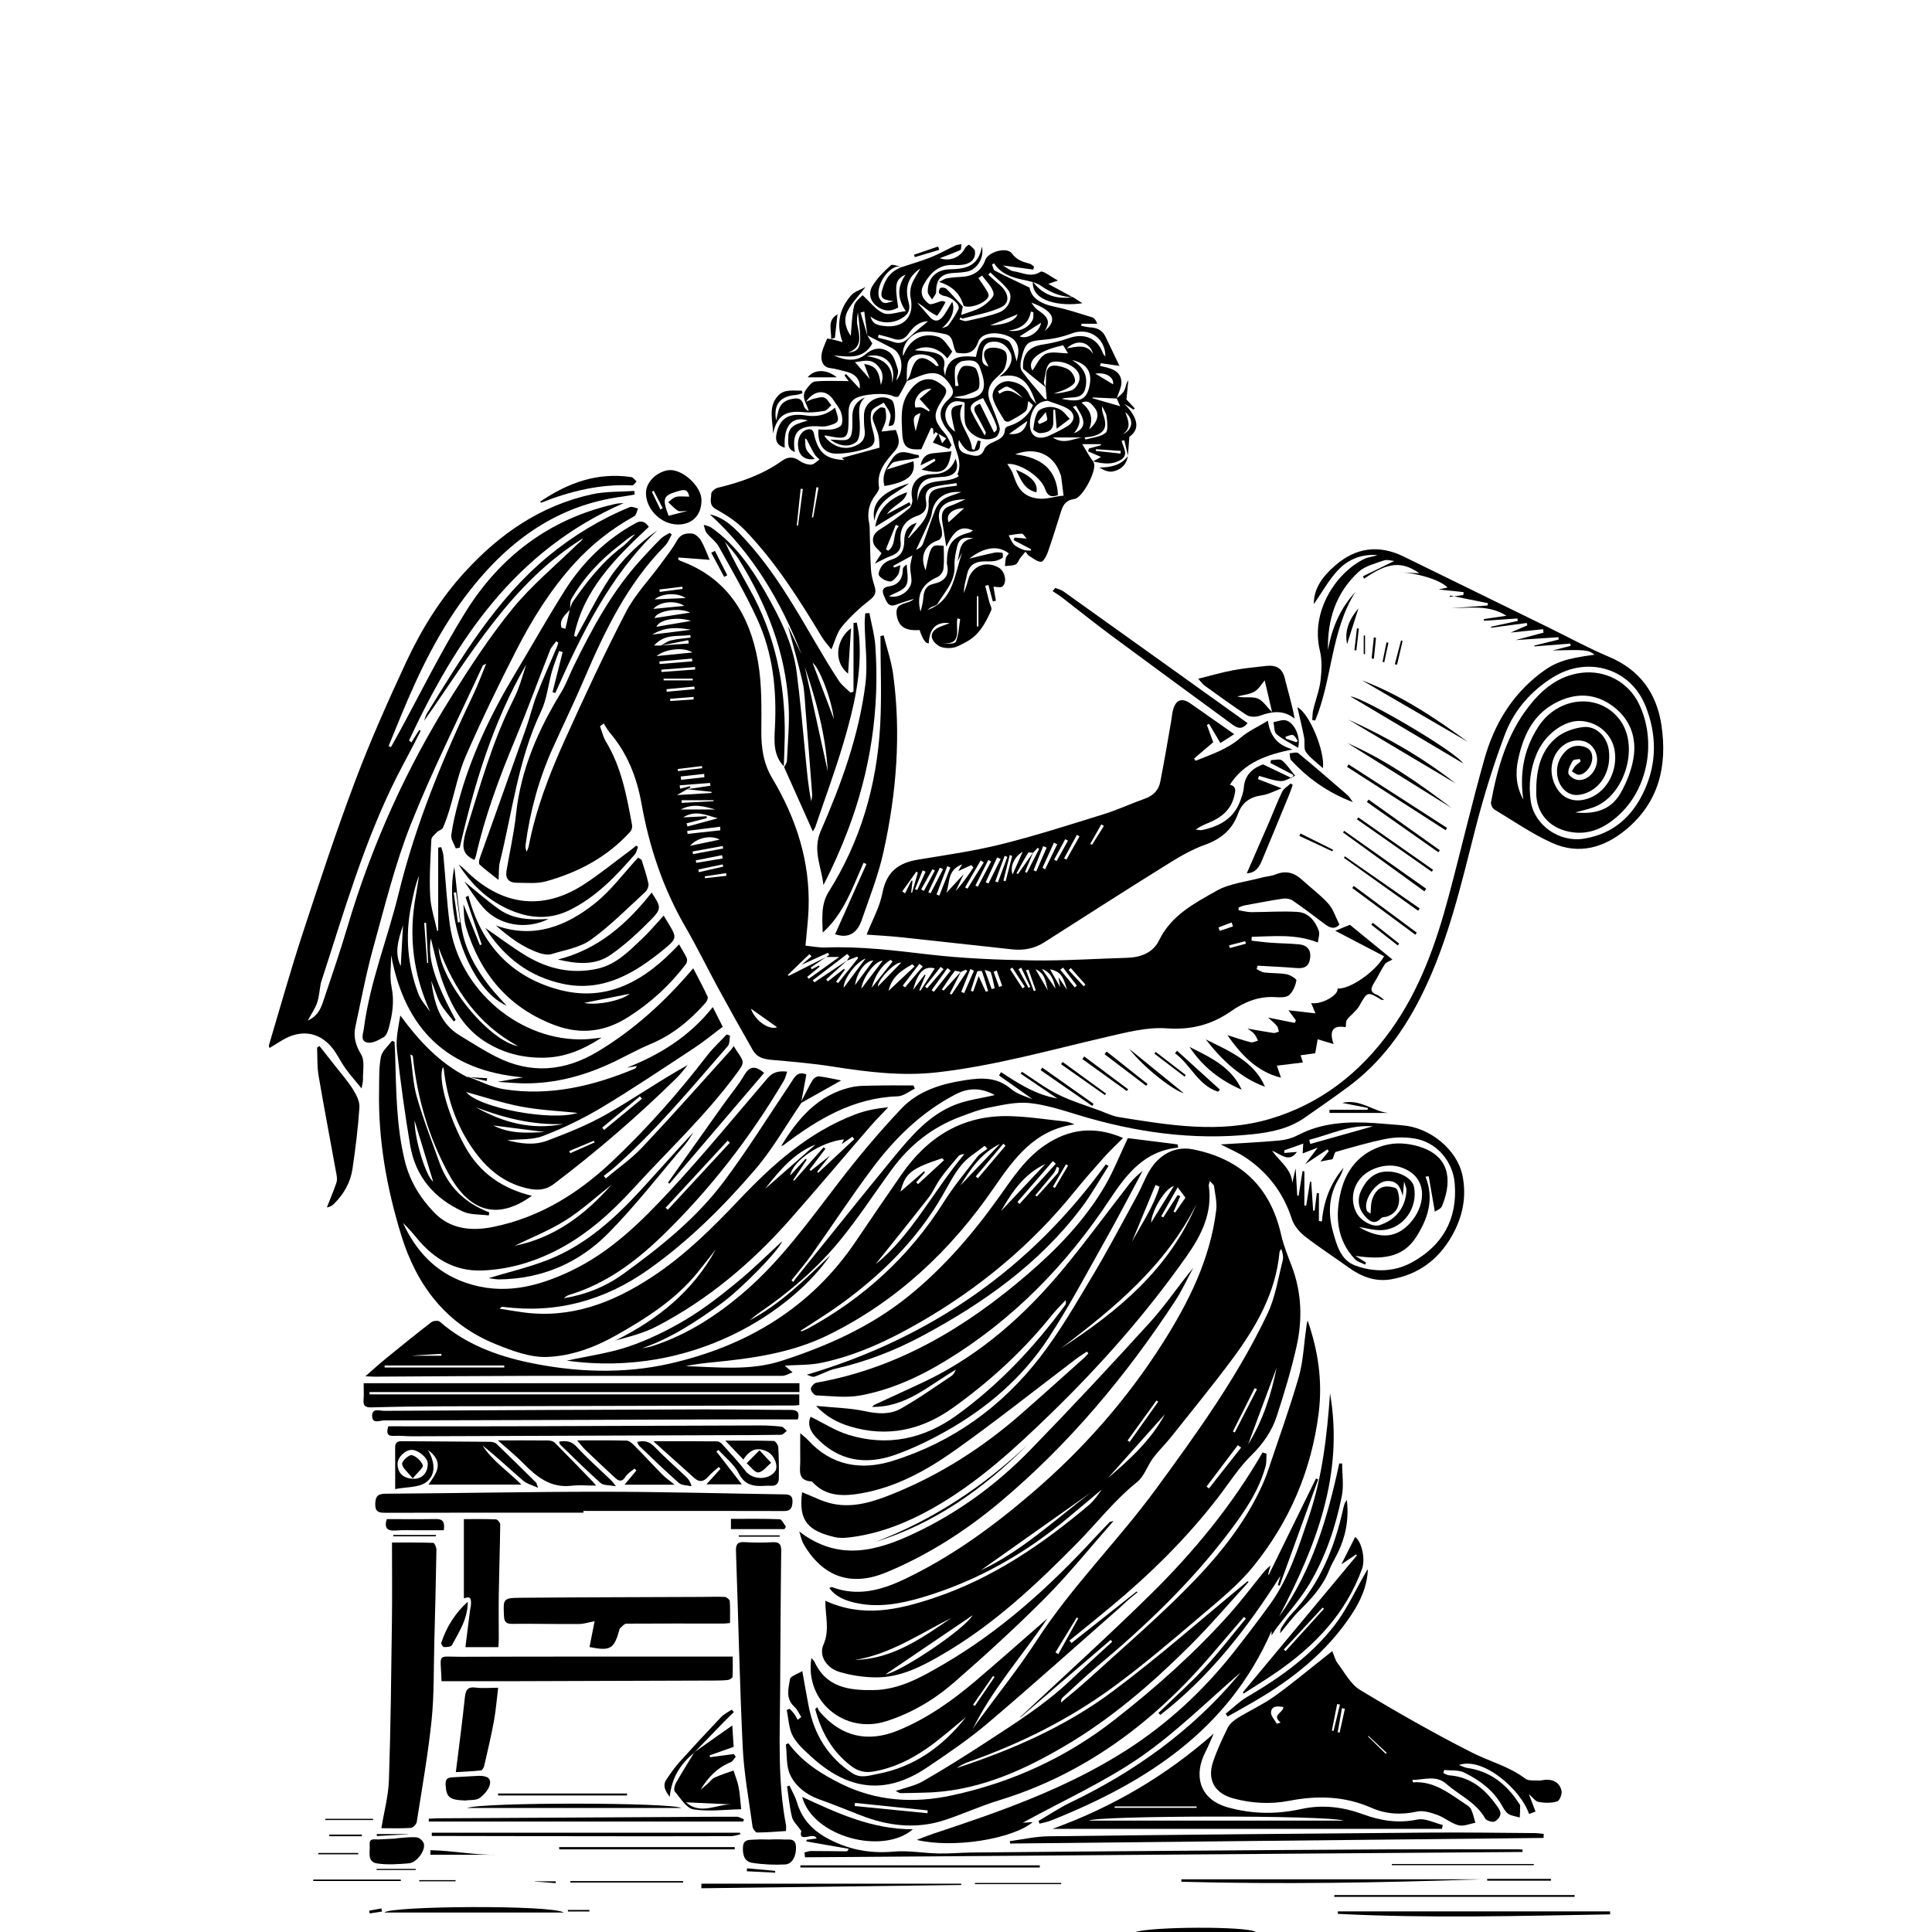 <?xml version="1.0" encoding="UTF-8"?>
<svg id="Livello_1" data-name="Livello 1" xmlns="http://www.w3.org/2000/svg" viewBox="0 0 480 480">
  <path d="m327.4,234.15c-5.7-2.2-11.06-1.5-16.4-1.4-.02.32-.05.64-.07.96,1.61.17,3.22.4,4.84.51,2.33.17,4.67.18,6.99.4,1.83.18,2.95,1.22,2.76,3.2-.22,2.18-1.26,2.87-3.43,2.69-3.21-.27-6.43-.4-9.64-.59-.08.28-.17.56-.25.85.65.3,1.27.77,1.95.85,1.83.21,3.7.1,5.5.43.93.17,2.51,1.18,2.44,1.54-.26,1.31-.84,2.79-1.8,3.63-.72.64-2.23.59-3.36.52-4.2-.28-7.78,1.19-11.15,3.54-4.78,3.33-9.87,4.65-15.92,4.21-4.87-.35-9.95.99-14.82,2.11-14.03,3.24-27.92,7.21-42.28,8.83-8.67.98-17.27-.09-25.86-1.44-5.08-.8-10.22-1.23-15.35-1.68-1.91-.17-3.54-.67-4.5-2.37-2.88-5.06-5.73-10.13-8.51-15.24-2.79-5.11-5.33-10.37-8.25-15.4-5.55-9.57-8.98-19.85-10.92-30.7-1.16-6.49-3.52-12.5-7.88-17.59-.58-.68-1-1.51-1.5-2.26-.31.23-.61.46-.92.69.48,1.27.77,2.66,1.46,3.79,3.89,6.4,5.18,13.59,6.51,20.77.09.5-.09,1.22-.42,1.59-5.68,6.32-12.91,10.13-20.96,12.38-2.29.64-4.86.35-7.3.35-1.86,0-2.85-.99-2.52-2.96.8-4.72,1.87-9.4,2.38-14.15,1.18-11.08,5.52-20.91,11.25-30.28,1.21-1.98,1.98-4.22,3.01-6.31,4.61-9.46,9.59-18.69,16.74-26.55,1.61-1.77,3.24-3.53,4.94-5.22.62-.61,1.48-.98,2.24-1.46.16.13.33.27.49.4-.54.93-.91,2.04-1.65,2.78-9.32,9.41-14.93,21.05-20.05,33.01-2.48,5.82-5.26,11.51-7.85,17.28-3.45,7.67-5.66,15.7-6.76,24.04-.07.53,0,1.09.27,1.72.17-.45.41-.89.5-1.36,1.77-9.16,5.1-17.82,8.91-26.27,4.85-10.74,9.81-21.43,15.23-31.89,2.25-4.35,5.8-8.04,8.73-12.04,1.37-1.88,2.85-3.71,3.96-5.74.89-1.64,2.3-1.88,3.71-1.77.79.06,1.76.91,2.22,1.67.84,1.38,1.37,2.96,2.21,4.87-2.9-.22-5.33-.4-7.76-.58-.03.14-.06.29-.09.43.17.13.33.31.52.38,11.72,4.28,17.31,13.5,19.33,25.06.98,5.62.87,11.47.83,17.22-.03,4.22.52,8.09,2.73,11.79,5.93,9.94,9.42,20.63,9.01,32.35-.11,3.03-.5,6.05-.77,9.21,1.47.14,3.29.52,5.09.45,8.57-.31,17.01.74,25.5,1.73,8.51,1,17.12,1.34,25.69,1.48,7.85.13,15.72-.42,23.57-.64,3.43-.1,6.5-1.24,8.01-4.36,3-6.2,8.77-9.18,14.22-12.27,3.29-1.87,7.43-2.26,11.2-3.28,1.18-.32,2.45-.37,3.57-.83,2.55-1.03,4.62-.39,6.55,1.38,2.17,1.99,4.57,3.75,6.52,5.93,1.22,1.36,1.78,3.3,2.73,5.15-1.17,1.36-2.43.83-3.78-.21-2.57-1.96-5.16-3.9-7.82-5.73-.62-.43-1.62-.6-2.38-.49-3.21.48-6.4,1.09-9.59,1.69-.5.09-.98.35-1.46.53l-.02.67c1.05.16,2.1.46,3.15.47,3.86,0,7.73-.31,11.56-.05,2.65.18,4.34,2.23,5.21,4.66.31.87-.13,2-.22,2.91Zm-88.73,7.35c-.51-.1-1.33-.43-1.47-.25-1.14,1.46-2.15,3.03-3.2,4.56.15.1.3.2.45.3,1.43-1.56,2.85-3.11,4.28-4.67-.92,1.81-1.84,3.62-2.75,5.42l.43.25c1.3-1.96,2.61-3.92,3.91-5.88-.13-.1-.26-.21-.39-.31-.42.19-.83.38-1.25.58Zm-67.99-45.42c1.94-.29,3.89-.58,5.83-.87-.03-.23-.07-.46-.1-.69-2.51.2-5.03.39-7.54.59.03.27.06.55.09.82.82-.2,1.65-.39,2.47-.59.04.1.07.21.11.31-.27.14-.55.28-.81.43-.65.37-1.3.75-2.55,1.46,3.36-.21,5.98-.37,8.61-.53-.01-.09-.02-.19-.03-.28-2.03-.22-4.06-.43-6.09-.65Zm-6.53-35.7c2.32-.17,4.64-.34,6.96-.51-.04-.27-.08-.55-.11-.82-2.28.45-4.56.9-6.84,1.34.86-.45,1.68-1.08,2.6-1.3,1.59-.37,3.24-.48,4.86-.69-.05-.21-.09-.41-.14-.62-2.99.45-6.31-.45-8.97,2.6.76,0,1.2,0,1.64,0Zm41.11,77.37c-1.28.88-2.57,1.76-3.85,2.64.1.14.19.28.29.42.58-.31,1.17-.61,1.75-.92.06.1.12.19.19.29-1.03.84-2.06,1.68-3.09,2.52.13.16.25.33.38.49,2.5-1.79,5.01-3.59,7.58-5.43h-3.27c.25-.16.51-.32.76-.47-.1-.19-.19-.38-.29-.57-2.07.94-4.13,1.88-6.54,2.97,1-.86,1.72-1.48,2.45-2.09-.17-.18-.35-.36-.52-.55-1.8,1.73-3.6,3.47-5.4,5.2l.3.18c3.1-1.56,6.19-3.13,9.28-4.68Zm5.14.93c.23-.35.46-.69.69-1.04-.2-.21-.4-.42-.6-.63-2.85,2.18-5.69,4.35-8.54,6.53.13.18.25.35.38.53,2.71-1.82,5.41-3.63,8.12-5.45-1.73,1.57-3.46,3.14-5.19,4.72l.42.48c1.34-1.04,2.68-2.09,4.02-3.13.07.08.13.16.2.25-.72.99-1.45,1.97-2.17,2.95l.48.36c1.67-2.07,3.33-4.15,5-6.22-.08-.12-.15-.23-.23-.35-.86.33-1.73.67-2.59,1Zm21.84,1.91c-2.58-.67-4.21.88-5.38,5.35,1.14-1.5,2.01-2.66,2.88-3.81.07.05.13.09.2.14-.51,1.24-1.03,2.48-1.54,3.72.1.04.19.08.29.12,1.18-1.83,2.36-3.66,3.55-5.52Zm-56.65-37.79c0,.16-.02.31-.02.47-1.66.43-3.33.86-4.99,1.28.08.26.15.53.23.79,2.51-.68,5.01-1.36,7.52-2.04-2.8-.72-5.52-2.18-8.6-.22,2.21-.11,4.04-.2,5.87-.29Zm42.52,42.3c1.65-1.69,3.82-3.91,5.75-5.89-1.19-.52-5.82,4.15-5.75,5.89Zm9.12-5c-.19-.18-.37-.35-.56-.53-2.6,1.48-5.12,3.04-5.91,6.61,2.29-2.16,4.38-4.12,6.47-6.08Zm17.69,6.3l.57-.17c-.5-1.65-.97-3.3-1.54-4.93-.04-.11-1.09-.08-1.16.08-.6,1.57-1.08,3.19-1.6,4.79.2.06.39.12.59.18.42-1.16.83-2.32,1.37-3.83.69,1.5,1.23,2.69,1.77,3.87Zm-58.35,4.2c.93,2.88,4.48,5.43,6.5,4.61-2.18-1.54-4.16-2.95-6.5-4.61Zm-14.87-96.34c-3.76-1.18-7.96-.24-8.6,1.46,2.65-.45,5.43-.92,8.6-1.46Zm44.85,91.15c1.74-2.17,3.48-4.34,5.22-6.52-.17-.14-.34-.27-.51-.41-2.48,1.57-3.88,4.03-4.71,6.92Zm-45.06-93.21c-2.95-1.44-8.38-.36-8.87,1.36,2.83-.43,5.85-.9,8.87-1.36Zm-8.36,10.8c2.94-.29,5.85-.58,8.9-.89-2.02-1.42-6.82-.89-8.9.89Zm56.17,75.7c-1.79-.07-4.97,4.05-5.3,6.94,1.81-2.37,3.54-4.64,5.3-6.94Zm-4.24-.57c-2.6,1.06-5.52,5.26-5.46,7.3,1.71-2.29,3.44-4.59,5.46-7.3Zm-43.36-81.67c-3.18-.56-6.37-.83-9.64,1.2,3.51-.44,6.58-.82,9.64-1.2Zm7.1,52.14c-2.14-1.2-5.64-.49-7.37,1.55,2.55-.54,4.9-1.03,7.37-1.55Zm-8.43-60.02c-2.03-1.37-5.82-1.25-7.74.34,2.67-.12,5.18-.23,7.74-.34Zm8.59,57.71c-.01-.3-.02-.6-.03-.9-2.73.35-5.46.7-8.19,1.04.03.25.05.5.08.75,2.72-.3,5.43-.59,8.15-.89Zm38.03,32.32c-1.99.14-4.09,2.89-4.56,6.13,1.66-2.24,3.08-4.14,4.56-6.13Zm-46.98-88.08c-2.09-1.44-6.08-1.15-7.67.75,2.63-.26,5.27-.52,7.67-.75Zm90.86,90.29c.84,1.47,1.51,2.64,2.52,4.4-.2-1.17-.28-1.66-.41-2.42.82,1.2,1.48,2.17,2.14,3.14-.71-2.16-1.08-4.62-4.25-5.11Zm-36.58,4.05c.19.15.37.29.56.44,1.47-1.73,2.94-3.46,4.41-5.19-.28-.22-.56-.44-.85-.66-1.37,1.8-2.75,3.61-4.12,5.41Zm-54.95-46.06l.02.66c2.64-.14,5.29-.28,7.93-.42-.01-.08-.02-.16-.03-.24h-7.92Zm-.19,2.3h8.58c-2.78-.76-5.56-1.61-8.58,0Zm2.95-32.08c0-.14.01-.28.02-.42h-7.25c0,.14,0,.28.01.42h7.22Zm-.1-4.72c-.02-.23-.04-.46-.07-.69-2.7.24-5.41.47-8.11.71.02.21.04.43.06.64,2.7-.22,5.41-.44,8.11-.66Zm69.96,76.87c-.29-.15-.58-.29-.87-.44-.76,1.9-1.52,3.81-2.27,5.71l.72.29c.81-1.85,1.62-3.71,2.43-5.56Zm2.68-.23c.69,1.88,1.22,3.33,1.74,4.77.25-.06.49-.13.74-.19-.3-1.32-.53-2.66-.94-3.94-.09-.27-.8-.34-1.54-.63Zm-13.17,5.05c.18.14.36.28.54.42,1.39-1.76,2.79-3.52,4.18-5.28-.27-.2-.53-.41-.8-.61-1.31,1.82-2.61,3.64-3.92,5.46Zm-51.92-32.71c-.05-.27-.1-.55-.15-.82-2.18.43-4.35.86-6.53,1.29.04.2.08.41.11.61,2.19-.36,4.38-.72,6.57-1.08Zm54.88,27.5c-.24-.19-.48-.38-.72-.57-1.29,1.63-2.58,3.26-3.88,4.89.18.14.35.29.53.43,1.35-1.58,2.71-3.16,4.06-4.74Zm-59.42-47.7c-.02-.27-.04-.54-.06-.82-1.94.22-3.89.43-5.83.65.03.28.07.55.1.83,1.93-.22,3.86-.44,5.8-.66Zm-2.94,18.46c.03.22.07.44.1.66,2.5-.47,5-.93,7.5-1.4-.04-.21-.07-.41-.11-.62-2.49.45-4.99.91-7.48,1.36Zm.64-45.21c0-.21-.01-.42-.02-.62-2.79.22-5.59.44-8.38.66.02.19.03.38.05.57,2.79-.2,5.57-.41,8.36-.61Zm91.4,74.06c-.23.18-.45.35-.68.53,1.2,1.46,2.39,2.92,3.59,4.38.18-.14.35-.28.53-.42-1.15-1.5-2.29-3-3.44-4.5Zm-91.54-69.18c-.02-.22-.05-.43-.07-.65-2.31.22-4.61.44-6.92.66.02.21.05.41.07.62,2.31-.21,4.61-.42,6.92-.63Zm89.68,74.42c-.43-2.11-1.09-4.1-3.39-4.91,1.13,1.64,2.26,3.27,3.39,4.91Zm-1.89.45c-.6-1.86-.48-4.18-3.09-5.3,1.18,2.02,2.13,3.66,3.09,5.3Zm-86.86-30.06c.05.22.09.44.14.66,2.01-.46,4.02-.91,6.03-1.37-.04-.19-.08-.38-.12-.57-2.02.42-4.04.85-6.05,1.27Zm80.55,29.55c.19-.14.37-.28.56-.42-1.03-1.59-2.06-3.17-3.09-4.76-.19.13-.38.25-.57.38,1.04,1.6,2.07,3.2,3.11,4.79Zm52.29-15.41l-.35-.99c-1.08.41-2.16.82-3.25,1.23.1.28.2.56.3.85,1.1-.36,2.2-.73,3.29-1.09Zm-137.98-39.11c.03.17.06.35.09.52l6.01-.73-.07-.53c-2.01.25-4.02.49-6.03.74Zm100.88,53.99c.14-.15.29-.29.43-.44-1.21-1.37-2.42-2.73-3.63-4.1-.18.16-.37.33-.55.49,1.25,1.35,2.5,2.69,3.75,4.04Zm-96.91-71.27c0-.21,0-.42-.01-.64-1.94.16-3.89.31-5.83.47.01.18.03.37.04.55,1.94-.13,3.87-.26,5.81-.38Zm-8.5-27.33c.03.2.05.41.08.61,1.89-.25,3.79-.5,5.68-.75-.02-.18-.05-.37-.07-.55-1.9.23-3.79.46-5.69.7Zm89.89,93.96c-.23.13-.45.27-.68.4.83,1.54,1.66,3.08,2.49,4.61.15-.08.3-.15.45-.23-.75-1.59-1.51-3.19-2.26-4.78Zm1.81.49c-.21.05-.41.09-.62.14.65,1.73,1.29,3.47,1.94,5.2.16-.06.32-.13.48-.19-.6-1.72-1.2-3.43-1.8-5.15Zm-7.9.2c-.26.12-.52.24-.77.36.46,1.25.91,2.5,1.37,3.74.25-.09.5-.18.75-.27-.45-1.28-.9-2.56-1.35-3.84Zm-67.16-23.51c-.02-.22-.04-.44-.06-.66-1.77.27-3.55.53-5.32.8.02.15.05.3.07.46,1.77-.2,3.54-.39,5.31-.59Zm124.88,17.3c.07.22.14.43.2.65,1.33-.36,2.66-.72,3.99-1.08-.06-.21-.11-.41-.17-.62-1.34.35-2.69.7-4.03,1.04Z"/>
  <path d="m270.02,335.8c-.89.61-1.81,1.17-2.67,1.82-10.03,7.6-19.88,15.45-30.14,22.73-7.01,4.98-14.62,9.16-23.27,10.67-4.26.74-8.63.88-12.02-2.74-.08-.09-.19-.21-.29-.22-3.67-.21-2.76-2.94-2.81-5.12-.04-2.17,0-4.34,0-6.88.82.73,1.45,1.2,1.97,1.77,5.84,6.38,13.21,7.54,20.94,5.14,14.97-4.64,27.26-13.55,36.77-25.91,4.92-6.39,8.98-13.47,13.13-20.41,3.84-6.42,7.31-13.07,10.9-19.64,1.38-2.52,2.29-5.37,4.04-7.58,2.41-3.04,5.85-4.68,9.89-3.86,11.77,2.37,19.15,9.29,21.82,21.15.6,2.67,1.66,5.26,2.64,7.83,2.49,6.53,2.71,13.25,1.21,19.94-1.31,5.86-3.06,11.64-4.92,17.35-1.22,3.75-3.43,6.9-6.34,9.76-3.13,3.07-5.51,6.88-8.21,10.39-7.79,10.13-16.83,19.02-26.63,27.17-3.42,2.84-6.89,5.63-10.33,8.44.17.21.33.41.5.62,5.39-4.27,10.78-8.54,16.18-12.81.08.06.16.11.24.17-.74.61-1.5,1.2-2.22,1.83-.79.69-1.52,1.43-2.31,2.12-10.88,9.56-21.66,19.24-32.71,28.61-4.76,4.03-9.97,7.57-15.16,11.05-10.49,7.03-19.78,5.37-28.61-2.7-1.71-1.57-3.58-3.19-4.64-5.18-1.01-1.89-1.05-4.3-1.52-6.48.25-.09.51-.18.76-.27.38.43.8.83,1.14,1.3.32.44.55.95.82,1.43.3-.23.61-.47.91-.7-.56-.86-.97-1.89-1.71-2.55-2.27-2.03-1.47-4.58-1.09-6.89.12-.72,1.78-1.19,3.05-1.97.55,3.05,1.03,5.92,1.59,8.77,1.37,7,4.8,12.66,10.86,16.61,2.08,1.35,4.17.56,6.23.17,9.21-1.73,16.25-6.88,21.96-14.08.13-.17.21-.38.02-.03-2.94,2.38-6.15,5.28-9.67,7.73-4.04,2.82-8.45,4.97-13.42,5.79-2.08.34-3.76-.09-5.47-1.4-4.75-3.65-7.43-8.49-8.89-14.13l.52-.47c.19.38.31.81.58,1.12,5.33,6.21,11.9,7.79,19.55,4.64,7.12-2.93,13.34-7.32,19.16-12.26,5.92-5.03,11.74-10.2,17.89-15.56-6.29,9.37-13.73,17.59-18.58,27.54.42-.63.82-1.27,1.27-1.88,4.92-6.74,10.16-13.27,14.7-20.26,8.74-13.45,20.19-24.72,29.61-37.59,10.18-13.91,20.32-27.94,27.72-43.62,1.9-4.03,2.58-8.65,3.71-13.02.24-.91.03-1.93-.36-2.97-.14.27-.39.54-.42.82-.95,10.19-5.86,18.66-11.77,26.61-4.91,6.6-10.13,12.97-15.25,19.41-1.4,1.76-3.06,3.33-4.4,5.14-1.42,1.92-2.19,4.54-3.97,5.96-5.59,4.47-9.92,10.11-14.88,15.15-10.21,10.36-20.75,20.26-33.4,27.62-5.16,3.01-10.51,5.82-16.68,5.75-3.01-.03-6.11-.5-9-1.36-3.13-.94-5.17-3.98-3.97-6.73,1.65-3.77.42-7.27.49-10.95,9.24,4.27,18.1,2.27,26.95-.69,14.58-4.87,26.99-13.34,38.59-23.15,1.24-1.05,2.18-2.46,3.13-3.8-2.71,2.28-5.43,4.55-8.14,6.83-10.8,9.07-22.84,15.92-36.38,19.95-5.49,1.63-11.14,2.69-16.89,1.33-2.35-.56-4.66-1.4-6.28-3.63.35-.14.53-.28.64-.24,6.31,2.41,12.18.82,17.94-1.91,11.81-5.6,22.2-13.21,32.08-21.71,12.5-10.75,23.25-22.97,32.07-36.83,6.48-10.19,11.9-20.94,13.39-33.17.24-1.95-.27-4-.54-5.98-.05-.38-.55-.69-1.04-1.27-.14.6-.3.89-.26,1.15.96,6.7-1.78,12.21-5.47,17.47-9.95,14.17-21.34,27.07-33.75,39.13-9.06,8.8-18.32,17.31-29.38,23.55-6.12,3.45-12.61,6.08-19.64,7.1-1.56.23-3.26.41-4.76.05-6.34-1.53-9.03-3.84-8.04-11.14,2.49.97,4.94,2.3,7.55,2.86,5.26,1.12,10.22-.52,15.04-2.47,11.73-4.74,22.24-11.46,31.75-19.77,5.32-4.65,10.56-9.39,15.82-14.09.35-.31.64-.69.96-1.04-.12-.14-.25-.27-.37-.41Zm-6.46-.8c14.2-9.18,26.95-19.74,33.73-35.89-7.68,15.31-20.43,25.86-33.73,35.89Zm-43.56,80.99c3.5-.45,19.51-11.05,21.65-14.69-7.39,5.02-14.75,10.01-21.65,14.69Zm16.37-14.02c-7.81,3.9-15.08,9.02-23.98,10.44,9.4-.23,16.65-5.44,23.98-10.44Zm34.64-31.16c-9.39,6.64-18.78,13.28-27.31,19.31,9.63-4.42,18.18-12.29,27.31-19.31Zm4.22-3.56c5.46-4.66,10.74-9.47,14.18-15.87-4.73,5.29-9.46,10.58-14.18,15.87Zm41.95-27.47c-2.37,6.36-4.73,12.73-7.1,19.09,3.64-5.86,5.74-12.29,7.1-19.09Zm-35.92-31.33c2.42-4.43,5.35-8.71,6.82-13.62-.33-.14-.66-.28-1-.43-1.94,4.68-3.88,9.36-5.83,14.05Zm27.09,51.19l-.82-.59c-2.59,3.43-5.18,6.85-7.77,10.28.2.16.4.31.6.47,2.66-3.38,5.33-6.77,7.99-10.15Zm-19.85-57.44c.17.08.35.17.52.25,1.19-1.85,2.38-3.71,3.58-5.56.21.1.42.21.63.31-.55,1.28-1.11,2.56-1.66,3.84l.39.2c.86-1.24,1.72-2.47,2.56-3.68-.6-.8-1.13-1.51-1.93-2.58-1.45,2.55-2.77,4.88-4.09,7.21Zm3.15-7.54c-2.05.47-5.47,5.91-5.68,9.13,1.89-3.03,3.77-6.06,5.68-9.13Zm-29.43,115.87c.24.14.48.28.72.43,1.65-2.96,3.29-5.92,4.94-8.88-.12-.07-.25-.15-.37-.22-1.76,2.89-3.53,5.78-5.29,8.67Zm25.54-62.28c-.15-.1-.29-.19-.44-.29-2.39,3.31-4.79,6.62-7.18,9.93.17.12.34.24.51.35,2.37-3.33,4.74-6.67,7.11-10Zm24.52-3.1c-.19-.09-.38-.18-.56-.27-1.81,3.59-3.61,7.18-5.42,10.77.16.08.32.16.48.24,1.84-3.58,3.67-7.16,5.51-10.74Zm-65.19,71.49c-.13-.08-.26-.16-.39-.23-1.65,2.38-3.3,4.76-4.95,7.14.15.1.29.19.44.29,1.64-2.4,3.27-4.8,4.91-7.2Z"/>
  <path d="m108.87,231.23v-20.65c.25-.03.5-.07.76-.1.18.69.46,1.37.53,2.07.54,5.68.82,11.4,1.58,17.05,2.2,16.4,17.64,29.38,33.82,28.6,1.09-.05,2.18-.22,3.9-.4-4.71,3.09-9.25,4.89-14.31,4.98-5.32.09-10.3-1.17-14.85-4.13-5.37-3.49-8.14-8.79-10.24-14.46-1.43-3.87-2.21-7.99-3.02-11.03-.82,4.67.75,10.24,6.17,20.25-.16.12-.32.24-.48.36-1.14-1.5-2.48-2.89-3.36-4.54-.93-1.75-1.41-3.73-2.23-5.54.74,5.37,1.99,10.49,7.09,13.57,2.98,1.81,5.92,3.71,9.02,5.28,8.62,4.38,17.05,3.65,25.26-1.28,9.04-5.44,16.72-12.43,23.72-20.69,1.26,2.44,2.5,4.72,3.59,7.07.17.37-.23,1.18-.59,1.58-3.83,4.31-8.17,7.9-13.58,10.16-3.61,1.51-7.02,3.5-10.59,5.11-6.97,3.13-14.26,4.92-21.97,4.64-1.84-.07-3.67-.23-5.48-.35,2.11-.37,4.23-.74,6.35-1.11-18.88-1.66-29.36-12.01-32.78-30.33,0,2.62-.42,5.33.1,7.84.74,3.6.21,6.96-.73,10.34-.22.8-.61,1.82-1.25,2.18-1.22.7-2.77,1.56-3.99,1.32-1.92-.38-1.07-2.2-.9-3.55,1.5-11.51,5.89-22.27,8.62-33.45,4.23-17.31,11-33.65,18.66-49.67,1.1-2.3,1.96-4.71,3.1-7.46-.58.31-.79.35-.84.46-6.01,13.09-12.53,25.99-17.85,39.36-3.95,9.94-6.51,20.45-9.38,30.8-1.78,6.43-3,13.02-4.42,19.55-.54,2.5.03,4.62,1.43,6.93.96,1.59.39,4.11.45,6.22.02.54-.16,1.08-.35,2.2-1.51-1.85-2.82-3.33-3.98-4.93-.94-1.29-1.65-2.73-2.53-4.07-3.27-4.98-8.34-6.03-13.47-2.81-.93.58-1.86,1.15-2.88,1.77-.09-.32-.21-.5-.17-.63,2.75-9.22,5.34-18.49,8.33-27.63,4.18-12.77,8.39-25.55,13.13-38.12,3.76-9.97,8.11-19.74,12.61-29.41,3.81-8.19,8.56-15.87,14.72-22.58,8.67-9.45,18.87-16.47,31.57-19.21,3.38-.73,6.96-.57,10.44-.82.03.3.06.59.09.89-1.03.18-2.06.39-3.09.52-15.98,2.08-27.99,10.81-37.65,23.04-7.51,9.5-12.77,20.35-17.36,31.51-1.01,2.47-2.02,4.95-3.04,7.42l.57.29c.59-1.06,1.19-2.11,1.77-3.18,5.56-10.17,10.66-20.62,16.79-30.44,8.54-13.7,20.7-22.98,36.7-26.7.36-.08.72-.17,1.08-.22.3-.05.61-.05,1.5-.11-27.08,11.84-41.7,34.09-53.34,58.97.2.17.4.33.59.5.64-1.03,1.29-2.06,1.93-3.08l.38.2c-.71,1.38-1.4,2.77-2.12,4.14-1.27,2.43-2.59,4.83-3.82,7.28-8.16,16.21-13.13,33.6-18.72,50.76-.08.23-.15.47-.19.71-.29,1.57-.39,3.2-.9,4.7-.47,1.39-1.37,2.65-2.3,4.38,2.29-1.03,3.15-2.75,3.76-4.56,2.07-6.16,4.19-12.31,6.04-18.54,6.03-20.37,14.66-39.56,25.97-57.51,4.7-7.46,9.54-14.92,15.11-21.73,4.75-5.81,10.64-10.68,16.04-15.95.49-.48,1.14-.81,1.42-1.49-17.78,11.06-27.8,28.8-39.44,45.32.23-.62.36-1.29.7-1.84,8.72-14.03,17.16-28.32,30.12-39.04,6.12-5.06,12.9-9.18,20.28-12.22.55-.23,1.37.21,2.06.34-.31.66-.44,1.65-.95,1.93-5.66,3.11-10.65,7.06-14.96,11.82-5.85,6.45-10.44,13.83-14.38,21.54-4.38,8.57-8.59,17.24-12.45,26.06-1.88,4.29-2.77,9.02-4.14,13.53-.46,1.52-.97,3.03-1.62,4.47-.21.47-1.03.63-1.46,1.06-.55.56-1.37,1.22-1.4,1.86-.23,4.64-.52,9.31-.3,13.94.14,2.94,1.13,5.83,1.74,8.75.09-.03.19-.05.28-.08Zm-2,20.14c-4.22-9.33-5.41-18.83-3.57-28.77.31-1.68.55-3.37.82-5.06-1,2.46-1.47,5.01-1.99,7.55-1.51,7.47-.86,14.78,1.83,21.86.61,1.61,1.91,2.95,2.9,4.42Zm2.1-15.93c.45,8.38,12.39,23.15,19.8,24.49-10.05-5.4-15.95-14.12-19.8-24.49Zm-8.84-5.57c-1.19,3.73-2.2,6.86-.56,10.16.18-3.19.35-6.37.56-10.16Zm5.72-.6c-.15,0-.3.01-.45.02.24,3.32.47,6.64.71,9.97.09,0,.18-.01.27-.02-.17-3.32-.35-6.65-.52-9.97Z"/>
  <path d="m280.25,113.26c-.31-1.29-.62-2.58-.92-3.87-.22.04-.45.08-.67.13.39,1.68,1.94,3.56-.38,4.84-1.92,1.06-3.97.95-6.7.27,1.12-.63,1.57-.88,1.97-1.1-1.04-.45-2.12-.92-3.21-1.39.07-.24.13-.47.2-.71,1.01-.27,2.01-.55,3.02-.82-.01-.09-.03-.17-.04-.26h-4.64c.56.94,1.18,1.98,1.81,3.01.35.57.85,1.08,1.09,1.7.73,1.88-2.84,8.66-4.84,8.91-1.91.24-2.76,1.28-3.27,2.92-1.09,3.44-2.15,6.89-3.34,10.3-.33.93-1.12,2.4-1.68,2.39-1.02-.02-2.05-.93-3.03-1.52-.29-.17-.46-.54-.85-1-.49.59-.91,1.06-1.29,1.57-.4.54-.63,1.38-1.15,1.61-.79.35-1.76.29-2.65.4.07-.7.08-1.42.25-2.09.1-.38.47-.69.72-1.04-2.57-2.05-6.02-1.7-9.83,1.28,2.05-.5,4.09-1.03,6.15-1.47.67-.14,1.4-.08,2.09.02.07,0,.21,1.12,0,1.26-.59.4-1.32.7-2.03.8-.96.14-1.96.04-2.94.09-2.08.12-3.4,1.11-3.84,3.26-.3,1.48-.82,2.93-.74,4.57.32-.99.69-1.97.94-2.98.89-3.65,4.42-5.19,7.68-3.32,1.47.84,2.17,3.45.99,4.65-.44.45-1.71.07-2.6.07.06-.24.11-.48.17-.72.25,1.41.5,2.82.74,4.23-.26.06-.51.11-.77.17-.37-1.36-.73-2.72-1.1-4.08-.26.07-.53.14-.79.21.34,1.34.68,2.68,1.02,4.02.18.69.71,1.53.48,2.04-1.41,3.17-3.03,6.24-6.32,7.93-1.09.56-2.2,1.26-3.37,1.41-1.15.15-2.64.04-3.52-.59-2.41-1.73-1.98-3.74.79-4.75.62-.22,1.23-.46,2.09-.79-3.34-.42-5.02,1.31-5.2,5.02q-1.14.12-2.27-3.31c-3.48.27-5.37-.82-5.72-3.95-.35-3.15,2.91-2.29,4.31-3.8-1.5.49-3.02.93-4.5,1.48-1.91.71-2.3-.86-2.82-1.95-.49-1.03-.87-2.32,1.01-2.6,2.38-.35,3.51-1.76,3.54-4.14,0-.45.27-.9,1-1.33,0,1.77.58,3.85-.17,5.21-.7,1.29-2.79,1.83-4.24,2.68,2.53.7,5.61-1.44,5.58-3.98-.02-1.1-.35-2.19-.32-3.28.03-1,.36-1.98.53-2.87-1.53.84-3.14,1.71-4.75,2.59.07.14.14.28.21.42.47-.17.95-.35,1.57-.58-.2.85-.2,1.76-.61,2.4-.46.71-1.33,1.69-1.95,1.64-.98-.07-2.21-.7-2.75-1.48-.32-.47.28-1.85.82-2.54.53-.67,1.46-1.17,2.31-1.43,2.33-.71,3.13-2.36,3.14-4.59.01-2.21.78-3.9,3.09-4.54-.71,1.22-1.43,2.46-2.15,3.7.07.02.13.04.2.06,1.3-1.51,2.78-2.91,3.84-4.57.7-1.09,1.14-2.58,1.08-3.86-.12-2.34.4-3.45,2.73-3.93,1.41-.29,2.86-.42,4.29-.62-.03-.21-.06-.42-.09-.63-1.93.3-3.9.45-5.78.96-1.56.43-2.14,1.76-1.82,3.36.38,1.93-.31,3.18-2.19,3.82-3.12,1.06-4.46,3.27-4.1,6.52.21,1.96-.86,2.89-2.55,3.49-1.18.42-2.28,1.08-3.87,1.85.74-1.15,1.32-2.05,1.67-2.59-.71-.83-1.72-1.54-2-2.47-.43-1.44.21-2.59,1.65-3.48,2.5-1.54,4.88-3.3,7.17-5.14.56-.45.96-1.64.81-2.35-.73-3.51,1.16-6.1,4.7-6.18.25,0,.49-.03.74-.04q4.02-.15,5.33-3.85c1,2.66-.04,4.24-2.86,4.52-2.5.25-5.38-.14-6.38,3.14-.26.87-.29,1.81-.17,2.92.61-6.86,6.92-3.82,10.21-6.24-.08-.14-.35-.39-.29-.51,1.29-3.18-.65-5.93-1.24-8.84-.2-.99-1.16-1.83-1.77-2.75-1.83-2.75-1.64-4.8.8-7,1.13-1.02,1.42-1.88.53-3.28-1.96-3.08-3.8-3.85-7.22-2.66-1.27.44-2.5.99-3.75,1.48.32-.62.77-1.21.94-1.88,1.09-4.44,3.02-5.03,6.42-1.9.05.05.21-.02.59-.06-.82-2-2.38-2.74-4.23-2.83-1.72-.08-3.2.62-3.53,2.48-.24,1.36-.13,2.79-.17,4.19-.66,1.26-1.28,2.55-2.04,3.75-.12.2-.94.18-1.27-.01-1.83-1.06-8.04-.56-9.7.67-1.69,1.26-1.44,2.98-1.45,4.68-.04,5.3-.27,5.49-5.52,4.42-.16-.03-.34.02-.53.04,1.71,2.4,4.44,3.54,7.02,2.76,1.97-.6,3.34-1.76,3.02-4.16-.17-1.27-.19-2.57-.16-3.86.07-3.31,3.99-5.4,6.82-3.67,1.02.62,1.28,5.61.3,6.28-.26.18-.66.16-1.03.24.19-1.07.66-2.08.45-2.92-.26-1.04-1.07-1.94-1.64-2.91-1.08.74-2.82,1.3-3.07,2.26-.4,1.52-.02,3.36.43,4.95.68,2.37.51,3.55-1.85,4.27-2.36.73-4.91,1.21-7.37,1.2-3.05-.02-4.63-2.42-4.36-6.01,1.19,0,2.43.15,3.6-.05.8-.13,1.95-.6,2.16-1.19.32-.89.17-2.11-.17-3.05-.38-1.07-1.2-1.97-1.82-2.96-1.69-2.7-4.73-2.76-6.87.38.94-.38,1.41-.65,1.91-.75.88-.18,1.89-.56,2.65-.29.72.26,1.17,1.24,1.74,1.91-.57.48-1.09,1.28-1.72,1.39-1.67.28-3.42.49-5.09.32-4.64-.48-6.63.85-7.68,5.3,0-3.12-1.27-6.41,1.1-9.22,1.64-1.95,3.95-1.36,6.05-1.44.06.22.12.43.18.65-.53.14-1.06.38-1.6.42-3.97.32-5.66,2.34-4.96,6.38.17-.71.35-1.41.5-2.12.37-1.73,1.36-2.8,3.14-3.19,1.43-.32,2.67-.48,3.15,1.38.17.67.59,1.27,1.32,1.53-.52-1.95-2.04-3.48-.6-5.41.58-.78,1.4-1.85,2.18-1.92,2.73-.24,5.48-.09,8.35-.09-.35-.47-.7-.93-1.05-1.4.13-.12.26-.24.38-.35,1.17,1.25,2.34,2.5,3.39,3.63.27-2-.87-3.59-3.24-4.19-1.37-.35-2.73-.75-4.12-.93-1.82-.24-2.19-1.76-2.14-2.93.06-1.48.86-2.93,1.4-4.36.03-.08.66.08,1.01.13l-.07-.06c.89.24,1.77.48,2.92.78-1.68-4.48-.77-8.35,2.17-11.68.77-.88,2.13-1.24,3.52-2-1.77,2.32-3.51,4.02-4.51,6.08-1.12,2.29-.18,4.59.85,6.04.21-2.21.25-4.89.82-7.44.26-1.14,1.59-2.05,2.11-2.66,1.85,1.68,3.26,3.62,5.15,4.46,1.38.61,3.4-.24,5.58-.49-2.29-3.42-2-6.2-.03-9.12-2.57,1.33-2.75,2.24-1.85,8.22-1.9,1.11-3.73.94-5.42-.42-1.68-1.36-1.97-3.32-.96-4.97,1.18-1.92,2.84-3.6,4.54-5.1.44-.39,1.8.26,2.74.44-.47-.03-.98-.21-1.4-.08-2.55.82-4.93,4.86-4.31,7.43.15.61.78,1.42,1.32,1.54.71.16,1.56-.27,2.35-.44-3.21-.37-3.56-.88-2.46-3.92.79-2.21,2.27-3.75,4.51-4.53,2.44-.82,4.93-1.53,7.31-2.48,2.08-.84,4.05-1.97,6.09-2.93.41-.19.92-.18,1.39-.27-.07.5,0,1.33-.25,1.44-1.7.77-3.47,1.4-5.12,2.03,2.5.87,5.09-.16,6.32-2.56.18-.36.92-.85.97-.8.56.5,1.4,1.06,1.46,1.67.18,1.77-.88,2.87-2.58,3.23-.83.18-1.72.2-2.57.15-3.7-.21-5.88,1.83-7.56,4.83-1.17,2.09-.25,3.69,1.25,4.79.56.42,2.03-.39,3.08-.64.16-.04.33-.08,1.08.23-.66,1.15-1.27,2.35-2.08,3.38-.08.1-1.5-.75-2.21-1.27-.9-.66-1.72-1.45-2.74-1.94,1.01,1.16,2.01,2.33,3.04,3.48,1.48,1.65,2.68.95,3.69-.54.66-.97,1.22-2,1.94-3.19.87,2.25-.41,4.85-2.61,6.6.57-.25,1.34-.34,1.66-.76.94-1.26,1.83-2.61,2.51-4.03.51-1.07-1.68-2.97-3.48-3.24-.49-.08-1.1-.38-1.35-.77-.16-.26.12-1.15.38-1.25.42-.15,1.17-.04,1.47.26,1.41,1.41,2.72,2.92,4.06,4.39-.11.57-.23,1.14-.42,2.09,1.92-.73,3.69-1.12,5.12-2.03,1.25-.8,3.08-2.33,2.94-3.29-.23-1.6-1.83-3-2.85-4.48-.31.21-.61.43-.92.64.64.94,1.32,1.86,1.9,2.83.31.51.76,1.22.62,1.66-.55,1.69-4.59,3.17-6.19,2.39-.85-2.88-2.63-4.87-6.11-5.93.95-.45,1.44-.84,1.99-.92,1.27-.2,2.56-.28,3.84-.37,2.78-.19,4.7-1.51,5.67-4.18.73-2.01,5.32-3.32,6.58-1.63,1.21,1.63,2.68,2.12,4.39,2.55.41.1.76.47,1.13.71-.06.26-.12.51-.18.77-2.32-.32-4.64-.63-7.57-1.03,1.17.66,1.86,1.34,2.64,1.44,2.19.29,4.28,1.67,6.71.14.62-.39,2.48,1.18,4.35,2.16-1.2.42-1.65.58-2.41.85,2.22,1.21,4.2,2.28,6.18,3.36l.05-.03c-2.96-.1-5.54-1.1-8-2.83-1.36-.95-3.23-1.25-4.92-1.62-2.7-.6-5.17-1.51-6.75-3.98-.18.08-.37.17-.55.25.23.53.32,1.34.72,1.55,2.69,1.41,5.46,2.69,8.63,4.22.39,2.38,2.43,3.97,6.19,4.74,3.15.64,6.22,1.68,9.29,2.62.58.18,1.04.75,1.32,1.62h-3.91c-.02.17-.05.34-.07.5.7.13,1.39.34,2.1.38,1.71.09,3.11.61,3.9,2.27,1.2,2.53,2.42,5.06,3.51,7.31-1.2-.17-2.92-.41-4.63-.66-.07.22-.15.44-.22.66,2.33.54,4.99.95,5.32,3.74.17,1.39-.73,2.91-1.14,4.37-1.97-.08-3.95-.17-5.93-.26-.06.06-.12.12-.18.17,2.2.64,4.41,1.27,6.96,2.01-.43-.96-.65-1.45-.87-1.94.63-.63,1.45-1.16,1.85-1.92.4-.76.4-1.75,1.04-2.59-.15,1.53-.3,3.06-.47,4.78.5.53,1.29,1.37,2.08,2.21-.11.1-.22.19-.33.29-.75-.48-1.51-.95-2.26-1.43,3.57,3.63,3.84,6.39,1.23,8.18-.14,1.87-.25,3.31-.36,4.75l.03.03Zm-10.85-4.58h-7.85c2.98,2.01,5.42,0,7.9-.04.08.19.21.55.24.55,1.7-.48,3.7-.61,4.98-1.64.72-.58.41-2.66.27-4.03-.09-.88-.71-1.71-1.1-2.57-.14.87.1,1.58.34,2.3.97,2.88.24,4.35-2.6,5.11-.69.19-1.43.21-2.17.32Zm-53.91-25.35c-.25-1.97-.51-3.95-.76-5.92-.31.08-.62.15-.93.23.56,1.9,1.13,3.8,1.69,5.7.47.76.93,1.52,1.23,2-2.26,4.06-6,3.26-9.59,2.97,3.5,1.52,5.91,1.43,8.12-.44,1.92-1.62,4.07-1.57,5.74-.33,1.14.85,1.6,2.77,2.08,4.31.23.73-.22,1.67-.38,2.68,2.07-2.58,1.52-6.65-.96-7.98-2.06-1.1-4.15-2.14-6.22-3.21Zm44.3,12.88c-1.84-1.49-3.69-2.97-5.51-4.49-.14-.12-.12-.46-.12-.7-.03-3.16,1.7-4.93,4.82-5.4,2.26-.34,4.53-.88,6.68-1.64,3.71-1.31,7.04.08,8.32,3.7.1.29.35.52.64.92.07-4.66-4.15-7.36-8.33-5.76-2.07.79-4.31,1.32-6.51,1.52-4.63.41-5.02.56-6.11,5.16-.2.85-.22,2.07.24,2.7,1.73,2.38,3.7,4.58,5.6,6.84.09.11.32.09.56.16-.1-1.05-.19-2.03-.28-3,.04-.85.12-1.7.1-2.55-.06-2.27.95-3.21,3.18-2.71,1,.22,2.12.54,2.83,1.2.67.62,1.29,1.79,1.17,2.61-.09.68-1.21,1.35-2.01,1.77-1.02.54-2.18.84-3.28,1.24,1.47-.06,2.83-.34,4.16-.71.44-.12.9-.4,1.2-.74,1.94-2.23,1.28-4.55-2.04-5.97-1.29-.55-3.54-.82-4.32-.1-1.02.94-1.06,2.98-1.41,4.58-.09.41.27.93.42,1.39Zm-20.68,4.33c-2.04,4.36,2.13,7.17,2.38,10.98,0,.07.29.13.58.25.3-.81.58-1.57.86-2.33.24.05.48.1.72.16-.19.76-.14,1.95-.6,2.19-2.3,1.23-3.62-.34-4.81-2.5-.44,2.28.59,3.21,2.14,3.56,1.55.35,3.29,1.09,4.18-1.25.23-.61.97-1.15,1.61-1.48,1.56-.79,3.43-1.19,3.52-3.48,0-.24.39-.61.66-.69,2.84-.84,5.03-2.43,6.29-5.27-.36-.33-.76-.7-1.15-1.06-.24,1-.17,2.12-.69,2.56-1.23,1.04-2.72,1.79-4.16,2.56-.26.14-.97-.06-1.12-.31-1.01-1.73-2.21-3.43-2.79-5.31-.71-2.28,1.69-4.66,4.08-4.39,2.38.27,4.13,1.4,5.08,3.69.24.58.8,1.03,1.56,1.97-1.57-4.55-3.28-8.17-9.17-6.79,2.72-1.97,3.61-4.23,2.7-6.07-.89-1.8-2.42-2.82-4.47-2.63-1.68.16-2.33,1.37-2.44,2.95-.16,2.24.02,2.7,1.54,3.22-.28-.56-.49-.96-.69-1.37-.83-1.64-.57-3.09,1.37-3.3,1.2-.13,3.12.3,3.58,1.11.56.98.21,2.77-.28,3.99-.44,1.07-1.6,1.86-2.47,2.75-1.56,1.59-1.98,3.39-1.17,5.48.84,2.15,1.79,4.27,2.4,6.49.19.69-.34,2.05-.95,2.4-2.84,1.64-7.35-.7-7.7-3.95-.17-1.53-.03-3.1-.03-4.66-1.91-.61-3.6-.52-4.53,1.68-.78,1.85.08,4.12,2.13,5.58-1.44-6.05-1.41-6.2,1.83-6.76Zm23.75,22.47c-1.72.61-2.6.22-3.21-1.54-1.1-3.18-6.54-6.55-9.39-6.19.47.79,1.11,1.56,1.4,2.44,1.02,3.07,2.11,5.58,6.08,6.13,2.4.33,4.33-.61,6.5-.69-.2-1.6-.39-3.2-.61-4.8-.04-.3-.2-.58-.3-.86-1.67-4.61-6.05-6.58-11.13-4.62,6.35.75,10.32,3.59,10.65,10.14Zm-25.2-35.36c-1.2-1.6-.49-4.12-2.83-4.64-1.89-.42-3.9-.79-5.79-.58-2.87.31-5.15,3.56-4.65,6.04,1.48-4.05,4.76-6.05,8.75-4.77,1.38.44,2.38,2.24,3.38,3.55.14.19-.72,1.14-1.17,1.81-2.12-2.75-5.52-3.5-8.1-2.04,1.47.16,3.05.19,4.56.53,1.88.43,3.28,1.37,2.7,3.75-.15.64.18,1.4.29,2.1.54-5.09,4.1-5.07,7.66-4.73.79-4.01,1.8-5.05,4.96-4.83,1.21.08,2.91.41,3.47,1.24.99,1.48,1.28,3.43,1.71,4.72,0,.04.1-.54.23-1.11.59-2.53-.28-4.36-2.49-5.23-3.13-1.23-6.56-.73-7.33,1.52-1.02,3.02-3.05,2.99-5.35,2.66Zm-7.69,54.05c1.31-6.42,1.34-6.45,4.5-6.07,0,1.87.14,3.77-.07,5.64-.08.75-.76,1.77-1.43,2.06-3.87,1.69-5.36,4.43-4.28,8.61.35-1.14.62-2.3.71-3.48.13-1.68.66-2.99,2.48-3.39,2.66-.58,4.11-1.98,3.39-4.91-.07-.29,0-.61,0-.92.07-4.09,1.56-5.92,5.54-6.9.3-.07.56-.31.92-.52-2.86-1.35-4.64-.22-6.63,4.02-.32-2.01-.65-4.03-.97-6.04-.29-1.81-.21-3.39,1.92-4.11,1.23-.41,2.39-1.02,3.81-1.64-4.88.08-7.78,1.87-6.15,6.54.26.74.37,1.58.31,2.35-.03.45-.45,1.12-.84,1.25-3.46,1.14-4.73,4.04-3.2,7.51Zm30.32-42.12c-2.55.16-3.65,1.89-4.16,3.81-.35,1.31-.39,3.08.24,4.17.89,1.54,2.74,1.39,4.31.67,1.5-.69,2.98-1.42,4.39-2.27,2.18-1.31,2.2-3.35-.03-4.55-1.48-.8-3.16-1.23-4.75-1.83Zm-23.47-.91c4.31.95,7.15.09,7.58-2.45.26-1.57-.42-3.39-.98-4.98-.72-2.04-2.65-1.78-4.24-1.54-.71.11-1.75.98-1.86,1.64-.25,1.48-.01,3.05.02,4.58.27-.02.54-.04.8-.06-.11-.82-.47-1.7-.27-2.43.26-.93.83-2.27,1.53-2.46.97-.25,2.82.08,3.14.74.68,1.36,1,3.19.68,4.64-.17.78-1.96,1.29-3.09,1.73-.83.32-1.78.34-3.32.6Zm-8.14-31.99c-3.04,2.05-3.94,4.67-2.96,8.34.4,1.49.24,2.6-.99,3.57-2.49,1.98-6.14,2.01-8.48.01.54,1.68,1.13,2.1,3.35,2.39,4.9.64,7.66-2.33,6.64-7.04-.22-1.02-.09-2.23.25-3.22.45-1.29,1.29-2.44,2.18-4.05Zm15.99,41.52c.15-.51.29-.72.23-.83-.78-1.51-1.55-3.04-2.41-4.51-.7-1.19-.64-2.02.99-2.54,1.19,2.44,2.35,4.82,3.48,7.13,1.24-.83,1.12-1.3-2.72-8.55-2.67,1.04-3.54,1.94-2.87,3.38.91,1.96,2.09,3.8,3.29,5.92Zm-14.24,43.35c6.65-2.44,6.66-8.95,8.64-14.3-.39.74-.79,1.48-1.18,2.22.66-2.29.24-5.29,3.94-5.71-2.37-.5-3.54.05-4.02,1.99-.39,1.59-.73,3.26-.66,4.87.16,3.9-2.46,6.46-4.24,9.41-.27.44-1.06.54-1.59.84-.32.18-.59.44-.89.66Zm8.21-72.72c-.09.18-.18.36-.27.55.6.14,1.25.49,1.79.37,2.73-.63,5.51-1.15,8.11-2.15,2.33-.9,3.5-3.77,2.29-5.42-1.24-1.69-2.99-3.01-4.52-4.49l-.51.56c.55.5,1.1,1.01,1.66,1.51.59.53,1.24,1.01,1.78,1.59,1.69,1.8,1.87,3.99-.23,4.98-3,1.41-6.4,1.94-9.64,2.83-.11.03-.3-.21-.45-.32Zm.17,43.44c-3.99-.43-6.85,1.75-7.3,5.19-.09.71-.36,1.42-.65,2.08-1.06,2.36-2.16,4.71-3.25,7.06.78-.33,1.42-.8,1.66-1.43,1.09-2.84,1.97-5.76,3.12-8.57.41-1.01,1.21-2.03,2.12-2.61,1.19-.76,2.65-1.09,4.29-1.72Zm27.54-32.83c2.78,1.77,3.88,3.64,3.4,6.54-.62,3.75-3.71,2.31-5.96,3.12,4.64.95,6.15.2,6.89-3.22.72-3.37-.55-5.55-4.32-6.43Zm-9.85,2.62c.96-1.29,1.77-3.39,3.24-4.1,1.55-.75,3.74-.17,5.61-.17-.31-.52-.77-1.27-1.21-2-6.37,1.34-9.07,3.91-7.64,6.27Zm-44.1-2.09c1.25,1.42,2.37,2.68,3.71,4.2-.53-1.42-1.01-2.68-1.41-3.75,2.77.47,3.65,1.48,4.14,5.21.8-1.97.47-3.51-.94-4.94-1.71-1.73-3.56-.9-5.5-.72Zm39.45,44.23c.07-.22.13-.43.2-.65.89.08,1.78.16,3.03.27-.56-.6-.89-1.24-1.2-1.23-1.1.02-2.19.26-3.29.42.45.79.75,1.73,1.38,2.33.64.61,1.56.97,2.41,1.29.54.2,1.19.12,1.79.17,0-.12-.02-.24-.03-.36-1.43-.75-2.86-1.5-4.3-2.25Zm-21.27-54.38c-1.89-.03-3.57,1.2-4.76,2.94-1.08,1.59-2.28,1.97-4.01,1.36-1.13-.4-2.32-.65-3.48-.97-.07.25-.15.5-.22.75,1.27.34,2.58.59,3.81,1.05,1.71.64,2.86,0,4.05-1.18,1.48-1.45,3.15-2.71,4.61-3.95Zm28.92,2.43c3.37-2.69,2.27-5.02-3.24-7.06.42.68.89,1.36,1.52,1.8,1.85,1.29,3.68,2.52,1.72,5.26Zm11.07,24.42c2.09-1.68,2.66-3.75,1.46-5.25-.75-.94-1.56-2.24-3.33-1.36q3.54,2.73,1.87,6.6Zm-55.25-18.15c4.36.5,6.59,2.48,6.31,6.63,1.24-4.39-1.67-7.74-6.31-6.63Zm-4.68-.88c3.36-.48,3.57-1.35,2.5-10.05-.17,1.03-.33,2.09-.14,3.08.51,2.76,1.45,5.58-2.36,6.97Zm9.47,48.82c.18.12.36.25.54.37,2.14-1.43,1.02-4.44,2.68-6.1-.26-.11-.52-.22-.78-.33-.82,2.02-1.63,4.05-2.45,6.07Zm46.67-28.83c1.7-.58,2.65-1.69,2.31-3.25-.27-1.26-1.16-2.4-1.77-3.59-.27.11-.53.22-.8.33,2.12,2.07,2.29,4.23.26,6.51Zm4.8-19.67c-.78-3.04-3.99-3.87-6.54-1.41,2.6-.45,5-1.14,6.54,1.41Zm-21-5.81c2.7.45,5.13-.8,6.01-2.76.23-.52.11-1.2.15-1.81l-.62-.17c-.51,2.81-2.28,4.22-5.55,4.75Zm-4.62-1.3c4.01-.15,6.27-1.26,6.86-2.75-2.23.9-4.55,1.82-6.86,2.75Zm7.38,2.72c1.85.86,4.96-1.05,5.3-3.38-1.65,1.05-3.58,2.28-5.3,3.38Zm-5.41,13.64c.13.21.25.43.38.64,2.35-1.74,3.96-.12,5.8,1.03-1.13-1.2-2.37-2.26-3.81-2.8-.57-.21-1.57.72-2.37,1.13Zm-9.39,56.62c-.22-.07-.44-.14-.67-.21-.6,2.47,1.58,6.87-4.09,6.13,1.45.2,3.42.32,3.69-.3.74-1.71.76-3.73,1.07-5.62Zm16.71-49.25c-1.68,1.2-3.08,2.19-4.57,3.25,2.4.22,3.95-.6,4.57-3.25Zm-15.73,21.69c-2.92,0-4.64,1.6-3.84,3.49,1.24-1.13,2.61-2.37,3.84-3.49Zm32.6-33.44c1.61.97,3.13,1.88,4.42,2.65.26-1.62-1.57-3.08-4.42-2.65Zm.15,18.77c0,.14-.01.29-.02.43,2.05.22,4.09.44,6.14.66.01-.22.03-.44.04-.66-2.05-.14-4.11-.29-6.16-.43Zm-29.19,36.53c-.13,0-.25,0-.38,0v7.52c.13,0,.25,0,.38,0v-7.52Zm35.83-40.23c2.56-1.12,2.88-3.69.66-5.51.7,1.99,1.68,3.95-.66,5.51Z"/>
  <path d="m199.11,273.98c-3.81,5.57-7.16,11.54-11.53,16.62-7.89,9.18-16.48,17.73-26.42,24.77-10.87,7.71-22.89,11.06-36.21,9.31-.23-.03-.47,0-.78.47,1.87.29,3.75.62,5.63.88,11.94,1.65,22.29-2.29,32.11-8.72,8.21-5.38,15.07-12.2,21.74-19.24,8.35-8.82,17.27-16.78,28.8-21.19,2.55-.98,5.28-1.5,8.22-1.78-1.51,1.61-3.08,3.17-4.52,4.83-6.59,7.61-13.07,15.32-19.72,22.87-9.53,10.83-20.42,20.04-33.27,26.73-3.16,1.65-6.71,2.56-10.24,3.5,10.49-5.2,19.23-12.22,24.91-22.62-1.56,1.98-3.09,3.99-4.69,5.94-5.49,6.67-12.59,11.17-20.02,15.38-5.42,3.07-11.2,5.16-17.18,5.4-4.2.17-8.67-1.52-12.72-3.15-12.38-4.99-19.7-14.62-23.54-27.11-3.59-11.67-5.73-23.58-5.5-35.84.05-2.82-.08-5.7.45-8.44.28-1.46,1.8-2.68,2.76-4.01.21.09.42.17.63.26.05.93.11,1.86.14,2.8.28,9.02.25,18.06,2.45,26.91,1.24,4.98,3.89,9.24,7.36,12.79,3.97,4.07,9.2,4.58,14.59,3.48,11.48-2.35,20.99-8.22,29.44-16.19,8.65-8.16,16.48-17.01,23.72-26.42,1.44-1.87,3.22-3.48,4.84-5.21.27.1.54.2.81.31-.17.87-.04,2-.55,2.58-9.04,10.36-17.81,20.98-28.15,30.13-.85.75-1.78,1.42-2.67,2.13.17.21.34.42.51.62,3.04-2.56,6.37-4.86,9.08-7.74,7.46-7.91,14.66-16.05,21.95-24.11.24-.27.43-.59.74-1.02.34.55.52.85.72,1.14,2.06,2.96,2.02,2.93-.17,5.9-7.54,10.21-16.81,18.86-25.33,28.18-5.88,6.44-12.31,12.19-20.24,16.03-5.53,2.68-11.4,4.28-17.54,4.5-6.77.24-11.99-2.96-16.18-8.06-1.08-1.31-2.19-2.59-3.42-3.76,3.23,7.01,8.09,12.27,15.58,14.86,9.21,3.18,17.78,1.05,26.16-2.94,9.81-4.67,17.41-12.17,24.62-19.94,8.38-9.03,16.2-18.58,24.22-27.94,1.27-1.48,2.75-1.88,4.87-1.62-.3.83-.44,1.59-.81,2.22-8.36,14.14-18.33,27.03-30.12,38.47-6.71,6.51-14.11,12.04-23.25,14.78-.48.15-.92.46-1.32.82,5.43-.87,10.44-2.88,14.83-6.07,9.17-6.65,18.06-13.75,24.89-22.85,5.92-7.89,11.13-16.31,16.65-24.51.91-1.35,1.55-3.09,3.9-2.17-.42,2.25-.83,4.5-1.25,6.75.01.11.02.22.03.33Zm10.02,10.28c.18-.37.36-.75.56-1.18-5.77.58-12.81,5.33-13.37,8.96,1.29-1.39,2.57-2.77,3.85-4.16l.25.24c-1.12,1.69-2.24,3.38-3.36,5.07.09.04.17.08.26.12,2.43-2.76,4.86-5.51,7.3-8.27l.45.37c-1.32,1.73-2.63,3.47-3.95,5.2.11.09.22.18.33.27,1.59-1.26,3.18-2.53,4.77-3.79-1.07,1.34-2.13,2.68-3.2,4.02.09.09.18.18.27.27,2.99-2.79,5.97-5.58,8.96-8.37l-.5-.59c-.87.61-1.75,1.22-2.62,1.83Zm-57.19,10.07c-3.79,2.99-7.38,6.31-11.44,8.86-4.03,2.54-8.53,4.31-12.65,6.32,9.82-1.94,17.5-7.67,24.09-15.19Zm13.42,5.74c.19.16.38.32.56.49,5.14-5.55,10.27-11.11,15.41-16.66-.18-.17-.37-.34-.55-.51-5.14,5.56-10.28,11.12-15.42,16.68Zm24.73-4.71c4.49-3.94,8.69-7.62,12.53-10.99-5.09,1.94-8.82,6.19-12.53,10.99Z"/>
  <path d="m185.83,328.25c7.93-4.09,14.12-10.32,20.46-16.37-9.16,13.34-33.65,30.57-65.47,26.17,5.29-1.16,10.5-1.85,15.38-3.51,4.89-1.67,9.65-3.99,14.1-6.64,4.51-2.69,8.71-5.97,12.78-9.3,4.03-3.3,7.73-6.99,11.24-10.21-.71,2.14-10.01,11.79-15.28,15.58-6.09,4.38-12.3,8.51-19.55,11.01.82-.17,1.67-.26,2.46-.51,8.69-2.79,16.17-7.63,23.02-13.54,9.1-7.85,16.02-17.55,23.28-27,4.92-6.4,10.13-12.63,15.68-18.49,4.16-4.38,9.77-6.14,15.82-7.07,4.3-.66,7.95-.78,11.45,2.18,1.45,1.23,3.44,1.83,5.32,2.52-2.77-1.96-5.54-3.92-8.31-5.87.16-.28.33-.55.49-.83,4.27,2.79,8.54,5.59,14,6.55-3.24-2.19-6.18-4.18-9.12-6.17.11-.16.21-.32.32-.47,2.97,1.9,5.81,4.08,8.95,5.63,3.37,1.67,7.02,2.76,10.56,4.08,1.49.56,2.96,1.29,4.51,1.54,12.5,2.02,25.09,4.15,37.59.46,12.55-3.71,22.39-11.42,30-22.01,7.22-10.05,11.25-21.48,14.4-33.27,3.06-11.43,5.72-22.97,8.95-34.35,2.36-8.3,6.67-15.54,13.66-20.94,3.71-2.87,6.39-3.81,13.66-4.76-1.67-1.23-2.08-1.26-10.44-1.06,1.49-.38,2.99-.75,4.48-1.13-.02-.19-.04-.38-.06-.57-2.97.23-5.95.46-8.92.7-.03-.07-.06-.14-.09-.2,2.03-.5,4.05-1,6.08-1.49,0-.2-.02-.4-.03-.6-3.48.23-6.96.47-10.63.72,2.38-.64,4.65-1.25,6.92-1.86-.04-.28-.07-.56-.11-.84-2.63.27-5.26.54-8.07.83,1.45-.63,2.8-1.21,4.14-1.79-.04-.2-.08-.39-.12-.59-2.95.39-5.9.79-8.84,1.18-.02-.08-.04-.16-.05-.25,2.22-.48,4.43-.96,6.65-1.44-.03-.2-.05-.41-.08-.61-2.77.19-5.54.38-8.31.57-.02-.14-.05-.27-.07-.41,1.85-.28,3.7-.55,5.64-.84-4.34-2.76-9.02-1.93-13.69-1.86,2.99-.23,5.99-.46,8.98-.69.05-.19.09-.38.14-.56-3.14-.64-6.28-1.28-9.41-1.91-.05.12-.11.24-.16.35,1.15-.16,2.29-.31,3.44-.47.02-.24.04-.48.06-.72-2.25-.24-4.5-.48-6.2-.67.31-.07,1.26-.28,2.2-.48-1.83-1.96-7.86-3.73-12.42-3.81,1.79.09,3.59.18,5.44.28-4.41-3.1-7.9-2.75-13.73,1.34-.1-.2-.2-.4-.3-.6,2.59-1.26,5.18-2.52,7.79-3.8-.73-.05-1.78-.42-2.6-.13-2.17.77-4.66,1.36-6.27,2.83-5.62,5.16-7.79,11.88-7.6,19.44.92-5.42,3-10.31,6.79-14.43-6.11,9.75-5.69,21.58-9.97,31.92-.25-.04-.49-.08-.74-.12.08-.85.05-1.72.24-2.53.59-2.44,1.53-4.83,1.83-7.3.29-2.44.4-5.05-.17-7.4-2.38-9.85,4.1-19.45,11.06-22.81.99-.48,2.18-.52,3.24-.92-3.81-.35-7.2,1-9.7,3.62-2.4,2.52-4.12,5.7-6.1,8.54-.04-4.07,2.37-7.03,5.29-9.58,5.14-4.5,10.88-5.25,17.06-2.22,12.07,5.91,24.14,11.82,36.21,17.73,4.9,2.4,9.71,5.04,14.73,7.15,7.73,3.25,11.92,9.1,13.09,17.12,1.45,9.99-.62,18.97-8.74,25.75-5.49,4.58-11.79,6.41-18.5,3.36-4.99-2.27-9.58-5.44-14.29-8.29-.48-.29-.93-1.24-.83-1.78,1.59-8.63,3.99-17,9.54-24.01,3.29-4.16,7.28-7.43,12.88-8.15,5.98-.77,11.72,2.26,14.36,7.76,4.27,8.89,2.43,20.45-4.67,27.24-3.5,3.34-7.65,5.55-12.84,4.44-4.86-1.03-7.99-4.61-8.04-9.56-.05-5.17.8-10.23,4.94-13.73,1.78-1.5,4.42-2.43,6.77-2.68,3.24-.34,5.9,2.46,6.33,5.73.62,4.83-1.67,9.18-5.7,10.68-2.03.76-3.98.71-5.59-1.03-1.75-1.9-2.11-5.2-.79-7.58,1.12-2.02,2.73-3.41,5.18-3.09,1.75.23,2.94,1.25,2.77,3.24-.18,2.03-1.99,4.07-3.52,3.88-.53-.07-1.02-.54-1.53-.83.28-.44.5-.94.85-1.32.39-.43.88-.77,1.33-1.14-.07-.2-.15-.41-.22-.61-.59.13-1.49.07-1.72.42-.57.93-1.2,2.07-1.12,3.07.05.63,1.27,1.5,2.09,1.67,2.29.49,4.65-1.66,5.01-4.31.35-2.54-1.3-4.96-3.66-5.36-4.98-.85-8.9,4.42-7.23,9.72,1.39,4.42,5,6.15,9.25,4.41,4.23-1.73,6.85-6.82,6.04-11.74-.66-4.02-4.09-7.03-8.32-7.32-4.12-.28-8.99,3.24-11.05,8.16-1.58,3.76-2.07,7.73-1.47,11.75.9,6.01,7.1,10.31,13.19,9.33,7.25-1.17,12.04-5.45,15.02-11.94,3.17-6.91,3.09-13.96.34-20.94-3.71-9.42-14.36-12.65-23.08-7.19-5.51,3.45-9.64,8.22-11.88,14.15-2.89,7.65-5.32,15.52-7.35,23.45-3.55,13.91-6.75,27.9-13.12,40.89-4.43,9.04-10.19,17.07-18.36,23.14-3.59,2.67-7.27,5.21-10.94,7.77-3.9,2.72-8.32,3.61-12.99,4.11-14.85,1.57-29.23-.52-43.41-4.84-3.97-1.21-8-2.53-12.09-2.93-3.28-.32-6.72.52-10.03,1.16-2.33.45-4.59,1.36-6.83,2.18-7.06,2.6-12.74,7.06-17.17,13.11-4.32,5.89-8.3,12.05-12.92,17.69-5.66,6.9-12.4,12.73-19.79,17.78-1.07.73-2.05,1.59-3.07,2.39Zm61.33-56.17c-2.94-1.65-6.17-2.04-9.62-.26-8.55,4.41-15.23,10.97-20.89,18.55-5.18,6.93-9.92,14.18-14.92,21.24-1.59,2.24-3.39,4.32-5.09,6.48.15.13.31.26.46.4.24-.35.47-.71.74-1.04,8.09-10.02,16.11-20.1,24.3-30.05,4.26-5.17,8.67-10.36,15.1-12.9,3.17-1.25,6.67-1.66,9.94-2.43Zm131.31-73.43c-.96-6.47.1-12.43,3.66-18,5-7.82,15.59-8.64,20.56-1.45,4.62,6.69.78,18.71-6.87,21.4-1.45.51-2.96.83-4.45,1.24,4.62.52,8.77-.51,11.17-4.65,1.54-2.65,2.74-5.67,3.27-8.68.91-5.18-.77-9.84-5.07-13.04-4.51-3.35-9.46-3.42-14.39-.78-5.58,2.98-7.91,8.19-9.17,13.99-.75,3.43-.48,6.82,1.29,9.97Z"/>
  <path d="m266.99,279.35c-9.88,1.33-15.02,8.43-20.02,15.7-10.73,15.61-24.11,28.22-41.24,36.65-9.12,4.48-18.94,5.81-28.87,6.78-2.18.21-4.35.49-6.51.93,7.97.26,16.07,1.19,23.75-1.29,11.24-3.63,22-8.39,31.36-15.89,8.95-7.18,16.31-15.76,22.92-25.06,3.3-4.65,6.49-9.48,11.33-12.72,5.82-3.9,12.07-4.86,19.31-1.72-1.67,1.69-3.26,3.16-4.7,4.77-2.54,2.84-5.05,5.7-7.45,8.66-10.76,13.28-23.7,23.97-38.49,32.47-7.65,4.39-15.59,8.13-24.26,9.95-2.96.62-6.07.49-9.12.71-.02-.14-.04,0,.01.04.63.55,1.27,1.08,1.9,1.62-.86.3-1.71.87-2.57.87-20.21.04-40.42-.02-60.63,0-13.51.02-27.03.14-40.54.21-.65,0-1.29-.05-2.39-.1,1.92-1.67,3.43-3.06,5.03-4.36,3.75-3.06,7.52-6.12,11.35-9.07.48-.37,1.71-.48,2.1-.14,6.4,5.58,14.09,8.46,22.18,10.17,11.56,2.43,23.47,2.86,34.86.28,18.97-4.29,35.11-13.77,46.3-30.37,3.74-5.54,7.51-11.07,11.32-16.56,6.5-9.4,15.22-14.89,26.92-14.58,4.7.12,9.39.86,14.08,1.37.7.08,1.37.45,2.06.68Zm-68.05,51.23c.03.07.07.15.1.22.54-.23,1.09-.41,1.6-.68,13.95-7.62,25.32-17.99,33.84-31.48,2.47-3.91,5.45-7.51,8.29-11.18.65-.83,1.68-1.37,2.54-2.04-.22-.25-.45-.5-.67-.75-1.94,1.55-4.19,2.84-5.74,4.72-1.92,2.33-3.29,5.12-4.82,7.76-6.37,10.99-15.21,19.65-25.41,27.01-3.15,2.27-6.48,4.29-9.73,6.43Zm-73.66,9.17c0-.17,0-.33,0-.5h-29.72c0,.17,0,.33,0,.5h29.72Zm92.23-25.65c8.68-6.81,14.25-17.98,22.07-27.37-.57.05-1.14.15-1.44.5-1.54,1.8-3.09,3.61-4.47,5.52-1.11,1.53-1.83,3.34-2.99,4.82-4.62,5.92-9.35,11.75-13.16,16.53Zm6.21-18.03c1.98-1.72,3.92-3.4,5.86-5.09.08.09.15.18.23.27-.73.83-1.45,1.66-2.18,2.49.15.15.31.29.46.44,2.15-1.98,4.3-3.96,6.45-5.93-.15-.16-.31-.33-.46-.49-7.79,2.6-9.18,3.71-10.36,8.32Zm25,4.79c3.66-3.89,7.32-7.78,10.99-11.67-5.24,2.46-8.28,6.91-10.99,11.67Zm-.29-16.65c-4.57,2.21-7.28,6.18-9.83,10.31,3.28-3.44,6.55-6.87,9.83-10.31Zm4.36,14.41c.17.17.33.34.5.51,3.01-3.33,6.02-6.67,9.02-10-.24-.22-.49-.44-.73-.66-2.93,3.38-5.86,6.76-8.79,10.14Zm-2.98-13.96l-.52-.52c-2.29,2.72-4.58,5.43-6.87,8.15.18.15.36.3.54.45,2.29-2.7,4.57-5.39,6.86-8.09Zm7.42,12.32c.13.09.27.18.4.27,1.71-1.91,3.45-3.79,5.12-5.74.28-.32.3-.88.38-1.34,0-.06-.36-.18-.56-.27-.15.35-.27.71-.45,1.04-.17.31-.38.6-.6.87-1.43,1.73-2.86,3.44-4.3,5.16Zm-154.59,39.8l.02.05h7.02c0-.16-.02-.32-.03-.48-2.34.14-4.67.29-7.01.43Zm158.94-41.92c.17.1.33.19.5.29,1.1-1.86,2.2-3.72,3.29-5.57-.18-.1-.36-.21-.54-.31-1.08,1.87-2.17,3.73-3.25,5.6Z"/>
  <path d="m321.14,186.18c-6.24,1.31-11.96,3.12-15.59,8.8,1.78.35,1.37,1.68,1.05,2.97-.81,3.21-3.07,5.07-5.96,6.32-1.16.5-2.36.93-3.54,1.83.52.05,1.07.23,1.56.12,4.45-.93,8.05-2.97,9.6-7.58.31-.93.69-1.88.75-2.84.23-3.51,2.53-5.07,4.79-5.89,2.7,1.29,4.93,2.36,7.15,3.42.14-.26.27-.52.41-.78-1.91-1-3.83-1.99-5.74-2.99l.16-.71c.93,0,2.18-.38,2.73.08,1.27,1.04,2.19,2.5,3.26,3.79-1.18.48-2.39,1.39-3.55,1.34-1.82-.09-3.61-.82-5.41-1.29-.1.26-.19.53-.29.79,1.72.67,3.44,1.34,5.91,2.3-1.96.72-3.36,1.52-4.85,1.72-2.96.41-4.96,1.71-6.01,4.61-1.42,3.94-4.22,6.27-8.26,7.72-3.59,1.28-6.94,3.35-10.2,5.39-9.95,6.2-19.81,12.53-29.69,18.83-2.45,1.56-5.12,2.04-7.94,1.74-9.27-.99-18.54-2.05-27.81-3.03-2.74-.29-5.5-.43-8.36-.64,1.36-3.48,3.26-6.84,3.95-10.43,1-5.16,3.95-7.39,8.79-8.19,6.95-1.15,13.95-2.14,20.77-3.84,8.6-2.15,17.06-4.87,25.52-7.5,3.44-1.07,6.73-2.62,10.14-3.83,2.06-.73,3.38-2.11,3.78-4.15,1-5.04,1.84-10.11,2.73-15.17.15-.85.19-1.72.4-2.54.7-2.75,2.22-3.31,4.47-1.71,3.45,2.44,6.92,4.85,10.78,7.56-1.39.89-2.4,1.54-3.44,2.21-1-1.7-1.91-3.23-2.81-4.76l-.54.26c.57,1.56,1.14,3.11,1.57,4.3-1.68,1.43-3.22,2.74-4.76,4.05.13.18.27.36.4.55,3.86-1.57,7.82-2.82,11.12-5.69,1.87-1.63,4.25-2.69,6.83-4.26.58,4.22,2.79,6.17,6.11,7.12Zm-64.47,25.65c-.67,1.6-1.34,3.2-2.01,4.8.16.07.31.13.47.2,1.01-1.98,2.03-3.95,3.04-5.93-.12-.08-.24-.17-.37-.25-.39.41-.78.82-1.16,1.23-.41-.01-1.09-.19-1.19-.02-1.03,1.67-1.96,3.4-2.91,5.11l.38.17c1.25-1.77,2.5-3.54,3.75-5.32Zm-15.38,3.11c-1.12.51-2.24,1.03-3.21,1.47.19-.33.47-.81.96-1.66-3.72,1.39-3.02,4.48-3.9,7.06,1.55-1.68,2.92-3.15,4.29-4.63-.67,1.4-1.34,2.79-2.01,4.19,1.71-1.84,3.08-3.83,4.41-5.84.04-.05-.35-.39-.54-.59Zm3.6,4.25c.23.11.46.21.68.32,1.01-2.03,2.03-4.05,3.04-6.08-.29-.14-.59-.28-.88-.41-.95,2.06-1.9,4.11-2.84,6.17Zm-.46-4.92c-.26-.17-.52-.34-.78-.51-1.29,2.23-2.58,4.47-3.87,6.7.19.11.39.23.58.34,1.35-2.18,2.71-4.36,4.06-6.54Zm-8.3,1.27c-.26-.12-.51-.24-.77-.36-.89,2.35-1.78,4.7-2.68,7.05.23.09.46.19.69.28.92-2.32,1.84-4.64,2.75-6.97Zm23.92-4.95c-.29-.12-.58-.24-.88-.36-.79,2-1.58,4-2.38,6,.22.09.44.18.66.27.86-1.97,1.73-3.94,2.59-5.91Zm-1.03,4.99l.62.42c1.01-2.08,2.02-4.16,3.03-6.25-.27-.13-.54-.26-.82-.39-.95,2.07-1.89,4.15-2.84,6.22Zm-32.66,6.17c.08.02.15.04.23.07.48-1.67.96-3.34,1.44-5.01-.12-.09-.24-.17-.36-.26-1.17,1.64-2.34,3.28-3.51,4.92.23.16.47.32.7.47l1.58-3.16c.09.03.18.05.27.08-.11.97-.23,1.93-.34,2.9Zm15.98-1.74c.2.1.39.2.59.3,1.11-2.1,2.21-4.19,3.32-6.29-.24-.12-.47-.24-.71-.37-1.06,2.12-2.13,4.24-3.19,6.36Zm-8.04-4.07c-.27-.13-.53-.26-.8-.38-.96,2.04-1.92,4.08-2.87,6.11.19.09.38.18.57.27,1.04-2,2.07-4,3.11-6Zm33.9-8.13c-.22-.13-.44-.26-.65-.4-1.06,1.95-2.11,3.89-3.17,5.84.19.1.39.21.58.31,1.08-1.92,2.16-3.84,3.24-5.75Zm-20.93,11.17c.22.08.43.17.65.25.79-2.11,1.57-4.23,2.36-6.34-.23-.08-.46-.17-.68-.25-.78,2.11-1.55,4.23-2.33,6.34Zm4.31-1.72c.81-1.83,1.6-3.62,2.5-5.64-2.16,1.26-3.21,3.83-2.5,5.64Zm10.32-3.68c.21.12.41.24.62.35.94-1.69,1.88-3.38,2.81-5.07-.23-.12-.45-.25-.68-.37-.92,1.7-1.84,3.39-2.76,5.09Zm-29.63,2.71c-.2-.11-.4-.23-.6-.34-.94,1.67-1.87,3.35-2.81,5.02.23.13.45.25.68.38.91-1.69,1.82-3.38,2.73-5.07Zm19.21-3.61c-.2-.09-.4-.17-.6-.26-.53,2.12-1.06,4.24-1.58,6.36l.54.16c.55-2.09,1.09-4.18,1.64-6.27Zm19.4-3.02c.14.08.29.16.43.23.99-1.56,1.97-3.13,2.96-4.69-.22-.13-.44-.25-.66-.38-.91,1.61-1.82,3.22-2.73,4.83Zm-43.55,11.25c.19.07.38.14.56.21.69-1.52,1.38-3.04,2.07-4.56-.24-.1-.49-.21-.73-.31-.63,1.55-1.27,3.11-1.9,4.66Z"/>
  <path d="m362.51,438.52c1.01.38,1.44.64,1.9.7,5.69.78,9.78,3.95,12.85,8.63.17.26.42.53.42.81.02.96-.06,1.93-.1,2.89-.95-.28-2.03-.38-2.83-.9-.72-.48-1.2-1.38-1.66-2.18-2.17-3.78-5.55-6.23-9.31-8.08-1.42-.7-3.3-.46-4.97-.65l-.21.78c.47.19.94.51,1.42.55,5.68.41,9.33,3.79,12.32,8.24,1.02,1.52.06,2.57-.92,3.21-.48.32-2.13-.16-2.44-.72-2.23-4.03-6.44-5.77-9.66-8.61-2.52-2.22-5.5-1.01-8.44-.96.14.41.17.59.2.59,5.21-.39,8.96,2.75,12.93,5.35.56.37,1.22.78,1.48,1.34.49,1.06.72,2.24,1.06,3.36-1.41.24-2.94.95-4.2.61-1.85-.49-3.43-1.91-5.26-2.57-1.59-.57-3.48-1.17-5.03-.83-3.95.87-7.73.66-11.35-.94-6.63-2.92-13.42-3.09-20.39-1.74-4.66.9-9.3.65-13.87-.58-4.64-1.24-6.58-4.58-5.07-9.09.97-2.89,2.27-5.69,3.62-8.42.48-.98,1.46-1.85,2.41-2.43,3.01-1.86,6.28-3.35,9.16-5.39,4.24-3.01,8.23-6.38,12.32-9.6.66-.52,1.31-1.04,2.11-1.68.49,1.15.72,2.22,1.31,3,1.76,2.32,3.24,5.23,5.59,6.65,9.13,5.51,18.41,10.81,27.92,15.62,4.33,2.19,9.16,3.38,13.14,6.43.77.59,2.18.39,3.29.46.6.04,1.21-.16,1.81-.19,1.98-.12,3.45.84,3.89,2.66.2.82-.46,2.54-1.07,2.72-1.44.43-3.12.4-4.62.13-.83-.15-1.49-1.17-2.43-1.97.62,1.62,1.15,2.99,1.67,4.36-.54.2-1.07.4-1.61.6-1.93-5.88-11.31-14.28-17.39-12.18Zm-43.64-14.42c-1.42-.2-2.91-.41-3.09,1.3-.09.89.92,1.9,1.43,2.85.32-.1.63-.19.95-.29-2.33-1.94.61-2.31.71-3.87Zm12.02,5.86c.14.03.29.05.43.08.53-2.18,1.05-4.36,1.58-6.54-.23-.05-.46-.09-.69-.14-.44,2.2-.87,4.4-1.31,6.6Zm3.25-5.42c-.25-.05-.49-.09-.74-.14-.35,1.99-.7,3.98-1.05,5.97.16.03.32.06.48.08.44-1.97.87-3.94,1.31-5.91Zm10.14,11.19l.24-.23c-1.5-1.4-3.01-2.8-4.51-4.21-.05.04-.09.09-.14.13,1.47,1.44,2.94,2.87,4.41,4.31Z"/>
  <path d="m310.2,393.05c-4.92,5.37-9.64,10.94-14.81,16.06-9.39,9.32-19.39,17.94-30.86,24.68-10.9,6.41-22.29,11.43-35.26,11.6-1.84.02-3.67.11-5.51.11-.31,0-.63-.27-1.23-.54,2.46-.85,4.81-1.29,6.76-2.41,5.25-3.02,10.4-6.24,15.48-9.56,7.33-4.79,14.77-9.44,21.17-15.52,3.42-3.24,6.92-6.4,10.39-9.59-.13-.15-.26-.3-.39-.46-7.47,6.41-14.93,12.83-22.4,19.24-.02-.03-.04-.05-.05-.08,10.85-10.17,21.89-20.14,32.48-30.57,10.67-10.52,20.18-22.07,27.71-35.16.33.11.65.22.98.33-.07,1.04.05,2.14-.23,3.12-1.69,6.17-5.24,11.29-9.04,16.32-9.51,12.58-20.81,23.36-32.85,33.44-2.91,2.44-5.66,5.08-8.48,7.64-.29.27-.5.62-.44,1.28,2.31-1.96,4.68-3.87,6.93-5.91,7.72-7.02,15.63-13.86,23.04-21.2,8.17-8.1,15.63-16.85,20.32-27.57.47-1.07.87-2.16,1.24-3.27,2.54-7.61,5.29-15.16,7.51-22.86,1.12-3.91,1.28-8.1,1.86-12.17.09-.64.13-1.29.36-1.92,2.6,7.47,3.74,15.03,2.75,22.94-1.79,14.28-7.25,27.03-16.22,38.11-3.82,4.72-8.7,8.63-13.37,12.6-7.06,6-14.13,12.04-21.6,17.51-10.91,7.97-22.95,13.96-35.71,18.47-1.08.38-2.11.88-3.05,1.55,13.81-4.53,27.12-10.34,38.77-19.05,11.53-8.62,22.36-18.19,33.49-27.35.08.05.17.1.25.15Z"/>
  <path d="m116.41,267.59c2.92,1.03,5.76,2.54,8.76,3.02,11.39,1.8,22.18-.76,32.65-5.14.09-.04.14-.19.45-.62-1.02.17-1.78.29-2.53.42,8.29-3.25,15.63-7.85,21.35-15.06.93,1.85,1.65,3.27,2.47,4.89-2.39,1.78-4.7,3.7-7.2,5.34-7.59,4.99-15.13,10.07-22.92,14.74-4.61,2.76-9.53,5.13-14.55,7.05-2.69,1.03-5.89.74-8.88,1.05,3.26.86,6.7,1.33,9.9.13,5.08-1.91,10.19-3.95,14.89-6.64,6.75-3.86,13.15-8.34,20.07-12.17-.91,1.07-1.74,2.21-2.74,3.19-9.59,9.44-19.76,18.21-30.49,26.34-2.26,1.71-4.44,1.65-6.92,1.05-5.84-1.41-10.02-5.07-13.32-9.83-4.06-5.86-6.29-12.44-7.12-19.51-.03-.23-.12-.46-.2-.76-1.41,2.65,1.24,12.15,5.49,19.82,3.64,6.56,9.3,10.44,16.57,12.19-8.25,5.95-15.29,4.36-20.66-5.42-4.92-8.96-7.79-18.8-8.89-29.06-.02-.23-.09-.46-.62-.62.51,3.55.63,7.2,1.61,10.62,1.56,5.47,3.67,10.79,5.58,16.17,2.16,6.09,6.4,10.15,12.41,12.44-.04.25-.09.5-.13.75-2.16-.29-4.53-.1-6.43-.97-7.06-3.22-11.79-8.63-13.1-16.43-1.32-7.86-2.42-15.77-3.29-23.69-.31-2.78.34-5.67.84-8.58,4.62,6.29,9.72,11.82,16.68,15.32,0,0,.14-.03.14-.03,0,0,.15,0,.15,0Zm27.09,8.9c-4.32-.45-9.2-.66-13.96-1.55-4.73-.88-9.34-2.44-13.7-3.62,3.04,3.93,21.3,7.33,27.66,5.17Zm-3.56,2.77c-7.57.3-14.74-1.5-21.76-4.19,6.78,3.83,13.94,5.76,21.76,4.19Zm-36.95-.89c.02,4.82,2.84,13.89,4.63,15.21-1.53-5.03-3.16-10.37-4.63-15.21Zm56.51-5.4c-.17-.19-.35-.39-.52-.58-3.12,2.59-6.24,5.17-9.36,7.76.16.19.32.38.47.57,3.14-2.58,6.28-5.16,9.41-7.74Zm-36.96,6.64c4.29,2.18,8.55,1.86,12.8,1.64-4.16-.53-8.31-1.06-12.8-1.64Zm18.89,6.35c.08.18.16.37.24.55,2.02-.89,4.04-1.79,6.06-2.68-.06-.14-.13-.28-.19-.41-2.04.85-4.07,1.7-6.11,2.55Z"/>
  <path d="m200.01,108.9c.09.93-.03,1.97.34,2.77.41.86,1.29,1.51,2.07,2.36-2.13.4-3.64-.6-4.03-2.4-.5-2.34.44-4.46,2.15-4.9,1.64-.42,1.61.87,1.86,1.81,1.09,4.08,2.98,5.58,7.39,5.74-.26-.21-.47-.37-.64-.5,2.95-.81,5.92-1.62,9.36-2.56-.07-.88-.02-2-.27-3.04-.28-1.18-.82-2.31-1.24-3.46-.62-1.7.49-2.63,1.65-3.43.27-.19,1.23.03,1.26.18.18.91.34,1.88.19,2.79-.15.94-.66,1.82-1.1,2.94.66-.04.83-.05,1-.07.91-.09,2.55-.43,2.61-.23.57,1.67,1.31,3.27-.27,5.09-2.21,2.54-4.65,5.15-3.94,9.09.1.57-.48,1.35-.9,1.91-1.58,2.09-2.11,4.38-1.57,6.94.08.36.12.73.13,1.1.1,3.5.13,7.01.33,10.5.08,1.38.48,2.76.89,4.1.44,1.44.25,2.3-1.09,3.35-2.54,1.99-4.96,4.22-7.02,6.7-1.25,1.51-1.73,3.66-2.62,5.65-.67-.86-1.69-1.96-2.45-3.21-5.65-9.37-11.49-18.62-19.14-26.51-2-2.06-4.55-3.69-7.07-5.1-1.87-1.04-1.18-2.51-1.19-3.82,0-.51.95-1.34,1.6-1.5,5.71-1.38,11.17-3.26,16.01-6.72,1.32-.94,2.75-1.12,4.26-.03.81.58,1.92,1.01,2.9,1,.72,0,1.43-.82,2.14-1.27-.42-.44-.95-.82-1.25-1.34-.71-1.2-1.31-2.46-1.96-3.69-.14-.07-.28-.15-.42-.22Zm-2.04,21.65c.1.01.2.02.3.04.4-3.03.8-6.07,1.19-9.1l-.54-.06c-.32,3.04-.64,6.08-.96,9.12Zm5.39-9.41c-.17-.03-.35-.06-.52-.09-.37,2.49-.75,4.99-1.12,7.48.1.02.21.04.31.05.44-2.48.88-4.97,1.33-7.45Z"/>
  <path d="m330.45,346.21c3.49,20.23-3.56,38.06-12.67,55.44,8.22-11.42,12.04-24.55,14.95-38.05.24,0,.48,0,.72,0,0,2.71.44,5.51-.08,8.11-1.56,7.73-4.08,15.22-8.16,22-2.27,3.76-5.27,7.07-7.93,10.59-.44.58-.81,1.21-1.36,2.02v-1.13c-10.72,24.62-31.23,37.73-54.9,47.15-.88.35-1.84.5-2.76.75-.08-.23-.16-.45-.24-.68,2.66-1.55,5.22-3.29,7.98-4.61,15.92-7.65,29.97-17.74,41.42-31.29.32-.37.64-.74.94-1.13.1-.13.14-.31,0,.04-8.03,6.88-15.91,14.79-24.93,21.05-8.96,6.21-19.08,10.76-29.33,16.38,1.28-.08,1.89-.11,2.5-.15-5.13,4.22-19.76,6.59-28.83,4.42,1.68-.63,2.87-1.13,4.09-1.54,16.62-5.48,33.13-11.24,48-20.77,10.22-6.55,19.02-14.69,26.55-24.2,3.12-3.94,6.17-7.94,9.11-12.01,4.76-6.56,7.11-14.26,9.67-21.79,3.35-9.87,4.51-20.19,5.25-30.58Z"/>
  <path d="m201.41,352c3.17,1.54,6.15,3.49,9.42,4.49,9.71,2.98,18.75.99,26.87-4.88,10.49-7.58,19.25-16.92,26.91-27.32.2-.27.35-.58.1-1.25-1.14,1.25-2.36,2.44-3.42,3.76-7.09,8.83-15.38,16.4-24.55,22.97-7.74,5.54-16.34,7.46-25.68,4.58-3.02-.93-5.75-2.34-8.31-5.06,4.41.44,8.39.51,12.22,1.33,3.11.67,6.13.86,8.78-.62,4.36-2.44,8.44-5.36,12.61-8.13.51-.34.84-.96,1.13-1.58-6.63,3.82-12.4,9.43-20.85,9.24.24-.19.46-.45.74-.57,4.17-1.94,8.37-3.82,12.52-5.8,13.85-6.63,24.98-16.65,34.64-28.36,5.58-6.77,10.75-13.87,16.15-20.79.9-1.15,2-2.15,3.19-3.09-3.08,5.74-6.07,11.52-9.27,17.2-4.6,8.18-8.99,16.5-14.13,24.34-6.46,9.85-15.29,17.41-25.55,23.17-3.99,2.24-8.17,4.27-12.48,5.8-7.36,2.63-14.16,1.59-19.75-4.37-1.45-1.55-2.13-3.23-1.3-5.06Z"/>
  <path d="m195.91,433.14c3.38,4.61,8.08,7.58,13.02,10.03,8.74,4.33,18.01,4.93,27.46,2.91,14.88-3.19,28.43-9.36,40.42-18.73,10.32-8.06,20.1-16.75,28.83-26.55,2.73-3.07,5.21-6.36,7.8-9.56.65-.8,1.29-1.6,2.22-2.27-.2.72-.41,1.44-.61,2.17.06.03.13.06.19.09,3.9-7.96,7.81-15.92,11.71-23.89.19.06.37.12.56.19-3.19,8.81-6.39,17.61-9.58,26.42-.15-.05-.29-.09-.44-.14.21-.78.42-1.55.64-2.33-8.23,13.04-17.58,25.07-29.85,34.58-.16-.16-.32-.31-.48-.47,3.84-3.72,7.85-7.3,11.48-11.22,3.61-3.9,6.85-8.15,10.25-12.24-.16-.14-.32-.27-.48-.41-2.67,3.11-5.34,6.22-8,9.33-14.39,16.82-31.45,29.7-52.89,36.25-4.51,1.38-8.84,3.36-13.32,4.85-7.19,2.39-14.25,1.54-21.18-1.21-3.42-1.35-6.84-2.71-10.3-3.96-3.1-1.13-5.66-3.19-7.01-5.95-1.08-2.2-.79-5.07-1.11-7.64.23-.09.45-.18.68-.27Zm34.52,17.35c.02-.23.03-.46.05-.7-6.02-.62-12.04-1.24-18.06-1.86-.03.26-.05.51-.08.77,6.03.6,12.06,1.19,18.09,1.79Z"/>
  <path d="m143.17,158.23c2.77-4.92,5.26-10.03,8.38-14.72,3.1-4.64,7.19-8.49,11.77-11.76-11.86,11.34-18.82,25.76-25.36,40.44-.23-.08-.46-.16-.68-.23.84-3.31,1.67-6.63,2.51-9.94-.3-.09-.59-.18-.89-.28-.6,1.7-1.29,3.37-1.78,5.1-.93,3.3-1.25,6.86-2.7,9.9-5.69,11.93-7.12,24.97-10.26,37.56-.27,1.1-.17,2.29-.3,4.32-1.84-1.47-3.33-2.58-4.7-3.82-.25-.23-.16-1.03,0-1.48,3.85-10.86,7.75-21.71,11.6-32.58.94-2.66,1.56-5.44,2.58-8.06,1.57-4.05,3.37-8.02,5.06-12.03.13-.31.21-.65.31-.98l-.52-.36c-.51.73-1.2,1.4-1.52,2.21-2.92,7.4-5.64,14.89-8.7,22.24-3.92,9.42-7.48,18.94-9.73,28.91-.07.29-.21.57-.37.97-1.97-.84-2.96-2.18-2.7-4.28.13-1.03.35-2.06.66-3.05,3.44-11,6.48-22.13,11.73-32.48,1.39-2.74,2.24-5.76,3.16-8.72-8.21,14.18-12.87,29.66-16.51,45.52-.33.05-.65.09-.98.14-.4-1.1-1.25-2.27-1.11-3.3.38-2.85,1.07-5.67,1.83-8.45,3.05-11.21,7.99-21.59,13.95-31.52,4.14-6.89,8.08-13.91,12.36-20.71,4.48-7.12,10.38-12.87,17.84-16.9q1.77-.96,3.09,1.01c-8.15,7.64-16.18,15.47-18.56,27.05l.53.3Zm-1.63-6.74c.26-.68.41-1.44.81-2.02,3.52-5.05,7.28-9.88,12.26-13.63,1.18-.89,2.14-2.08,3.2-3.14-1.46.66-2.53,1.71-3.72,2.62-4.89,3.72-9.02,8.13-12.11,13.46-.42.72-.25,1.78-.36,2.68-1.21,1.31-2.72,2.51-2.13,4.47.33.1.66.2.99.3.36-1.58.71-3.16,1.07-4.74Z"/>
  <path d="m194.74,190.4c-2.62-2.74-2.4-6.16-2.22-9.53.5-9.39-.47-18.59-4.44-27.18-2.83-6.12-6.21-11.98-9.49-17.87-.72-1.3-2.1-2.21-3.03-3.41-.42-.54-.5-1.34-.73-2.02.63.22,1.36.31,1.88.68,5.83,4.07,9.82,9.74,13.28,15.79,3.6,6.3,6.97,12.77,7.93,20.09.94,7.17,1.54,14.39,2.26,21.59.35,3.5.64,7.01,1.38,10.55.08-.61.26-1.23.21-1.83-.52-6.91-1.05-13.81-1.62-20.71-.19-2.38-.23-4.82-.76-7.13-1.16-5.04-2.6-10.03-3.63-13.9.78,1.63,2.1,4.38,3.42,7.13-5.12-13.23-12.2-25.2-22.83-34.87,3.94.9,6.48,3.72,8.96,6.43,7.08,7.76,12.26,16.84,17.53,25.85,1.8,3.07,3.62,6.13,5.58,9.1.74,1.12,1.91,1.96,2.89,2.93.25-.09.49-.17.74-.26v-17.08c.27-.02.55-.04.82-.06.2,1.2.5,2.4.59,3.61.71,9.05-1.37,17.72-3.9,26.27-2.07,6.99-4.61,13.84-6.95,20.75-.11.32-.32.61-.66,1.25-2.47-5.53-4.81-10.75-7.14-15.97.24-.52.67-1.03.7-1.56.2-4.66.69-9.34.41-13.97-.78-13.1-5.46-24.95-12.31-36.01-1-1.61-2.34-3-3.53-4.5,1.89,4.1,4.04,7.99,6.2,11.86,6.32,11.33,8.84,23.57,8.69,36.44-.03,2.51-.16,5.02-.24,7.53Zm5.2-24.75c1.9,8.65,3.81,17.31,5.71,25.96-.5-8.96-2.84-17.52-5.71-25.96Zm7.23,12.97c-.67-5.32-3.67-12.8-5.29-13.97,1.65,4.36,3.42,9.02,5.29,13.97Z"/>
  <path d="m195.28,454.91c-2.43.15-4.8.37-7.18.37-.39,0-1.06-.9-1.13-1.45-.89-6.56-2.13-13.11-2.44-19.7-.78-16.23-1.1-32.49-1.68-48.73-.06-1.78.42-2.38,2.22-2.26,2.26.15,4.55.14,6.81.02,1.64-.09,2.23.38,2.21,2.11-.15,11.65-.2,23.31-.27,34.96-.07,11.1-.64,22.22,1.46,33.23.08.41,0,.84,0,1.45Z"/>
  <path d="m94.75,454.22c.66-4.05,1.75-8.02,1.88-12.02.44-13.06.57-26.13.74-39.2.09-6.5.02-13,.02-19.76,3.46,0,6.87-.04,10.28.08.28.01.77,1.12.76,1.71-.13,7.74-.32,15.47-.53,23.2-.17,6.38-.02,12.8-.67,19.13-.88,8.47-2.37,16.87-3.69,25.29-.09.58-.92,1.45-1.46,1.49-2.43.16-4.88.07-7.32.07Z"/>
  <path d="m198.62,343.67v2.19h-106.81c0,.19,0,.38,0,.57h106.77v2.63c-.42.05-.82.13-1.23.13-29.06.07-58.12.12-87.17.2-5.96.02-11.92.1-17.87.27-1.53.04-2.12-.36-1.98-1.92.11-1.26.02-2.55.02-4.08h108.28Z"/>
  <path d="m198.57,380.49c9.81,7.58,19.42,4.85,28.99.28,10.69-5.11,20.15-12.05,28.38-20.51,10.15-10.42,20.08-21.07,29.86-31.83,3.81-4.2,6.97-8.99,10.66-13.43-1.52,2.79-2.84,5.71-4.58,8.35-12.16,18.53-26.25,35.4-43.26,49.7-8.6,7.23-17.98,13.26-28.39,17.59-8.7,3.62-15.75,1.22-20.54-6.95-.56-.96-.76-2.13-1.12-3.2Z"/>
  <path d="m261.45,454.39c14.98-5.42,28.25-13.22,40.1-23.69-.72,1.59-1.37,3.22-2.16,4.77-2.54,4.98-2,11.41,5.68,13.57,6.08,1.7,12.13,1.75,18.2.41,5.29-1.16,10.37-.53,15.37,1.3,4.4,1.62,8.77,2.3,13.52,1.31,1.92-.4,4.18.85,6.28,1.35-.06.32-.12.64-.18.97h-96.82Zm72.41-2.06c-4.4-1.42-61.57-1.26-63.33,0h63.33Zm-36.57-3.18c0-.11,0-.23,0-.34h-20.36v.34h20.36Z"/>
  <path d="m303.27,284.33c4.97-.32,9.81-.54,14.63-.98,1.55-.14,3.18-.6,4.56-1.33,6.02-3.15,12.46-3.42,19.02-3,2.33.15,4.65.39,6.97.57,6.84.53,13.54,6.01,14.88,12.4,1.11,5.33.07,10.35-2.61,15.07-3.36,5.9-8.31,9.57-15.02,10.77-4.01.71-7.47-.63-10.69-2.96-3.58-2.59-7.32-4.97-10.79-7.69-1.4-1.09-2.76-2.71-3.28-4.35-2.06-6.42-5.87-11.43-11.37-15.17-1.94-1.32-4.15-2.22-6.3-3.34Zm22.18,9.22c.11.02.21.04.32.06.16,2.4.32,4.79.48,7.19.12-.01.25-.02.37-.03.18-1.45.36-2.9.54-4.35.17,0,.35.02.52.02v6.89c.25.05.49.1.74.14.43-5.06,2.14-9.55,5.39-13.35-.32.99-.72,1.96-1.25,2.84-2.46,4.12-2.63,8.53-1.4,12.99.93,3.36,1.91,7.12,5.52,8.45,4.67,1.73,9.67,1.68,14.11-.77,7.63-4.2,11.36-10.76,10.63-19.61-.47-5.65-4.63-10.39-10.21-11.2-2.26-.33-4.69-.31-6.92.14-4.18.83-8.29,2.06-12.39,3.22-.33.09-.45.94-.83,1.81-.56.11-1.55.31-3.02.59.95-1.17,1.52-1.88,2.09-2.59-.12-.14-.25-.28-.37-.42-1.68,1.12-3.36,2.24-5.5,3.66,1.13-1.48,1.97-2.59,3.13-4.12-1.43.55-2.42.93-3.76,1.46.06-.93.1-1.71.15-2.45-1.49.53-3.09,1.1-4.7,1.67,0,.22,0,.44-.01.66,1.03-.09,2.05-.17,3.15-.26-2.02,2.8-3.97.56-6.21-.32,1.95,2.75,4.84,4.55,5.05,8.01.23-1,.46-2.01.83-3.64.16,2.73.28,4.77.4,6.81.11,0,.23.01.34.02.33-2.04.66-4.09.98-6.13l.45.08v8.51c.15,0,.3,0,.45,0,.32-2,.64-3.99.97-5.99Zm15.64-13.72c-5.66-.46-10.6,2.02-15.82,3.36.09.34.18.68.26,1.02,5.19-1.46,10.37-2.92,15.56-4.38Z"/>
  <path d="m280.2,282.77c3.87.49,8.12,1.02,12.36,1.55.05.27.11.53.16.8-8.39.81-12.81,6.57-16.98,12.85-10.74,16.23-24.06,29.92-40.76,40.09-6.58,4.01-13.6,7.23-21.2,8.63-3.55.66-7.32.14-10.98-.01-.51-.02-1.34-1.03-1.35-1.59,0-.53.8-1.46,1.37-1.56,20.24-3.59,37.1-13.73,52.42-26.89,7.39-6.36,14.14-13.32,19.13-21.75,2.2-3.72,3.79-7.81,5.84-12.12Z"/>
  <path d="m144.94,375.82c-16.39,0-32.79-.02-49.18.03-1.72,0-2.6-.27-2.53-2.28.07-1.9.68-2.45,2.63-2.46,17.93-.11,35.85-.5,53.78-.49,15.16,0,30.32.44,45.48.66,1.4.02,1.84.67,1.77,1.94-.08,1.3-.41,2.2-2.03,2.19-11.17-.04-22.35-.02-33.52-.02-5.46,0-10.93,0-16.39,0,0,.14,0,.29,0,.43Z"/>
  <path d="m115.13,224.64c1.18,2.94,2.64,6.56,4.1,10.18.14-.06.29-.12.43-.19-1.33-3.91-2.65-7.81-3.98-11.72.23-.13.47-.27.7-.4,3.06,11.98,10.46,20.04,22.16,23.29,12.38,3.45,21.89-2.27,30.17-11.18.65,1.14,1.37,2.26,1.92,3.45.17.37.05,1.07-.2,1.42-3.95,5.25-8.71,9.59-14.27,13.15-5.76,3.7-11.77,4.47-18.11,2.14-11.64-4.28-18.74-12.81-22.27-24.47-.61-2.02-.5-4.25-.65-5.68Zm30,24.53c3.09.7,9.37-.58,11.34-2.28-3.73.75-7.64,1.54-11.34,2.28Z"/>
  <path d="m109.7,417.7c-.22-7.2-1.33-6.06,4.8-6.08,21.07-.07,42.14-.04,63.21-.05,1.35,0,2.7,0,4.33,0,0,1.78.06,3.41-.05,5.03-.02.3-.71.73-1.12.78-1.15.14-2.33.14-3.5.15-16.71.06-33.42.12-50.13.16-5.82.02-11.63,0-17.55,0Z"/>
  <path d="m207.48,232.1c2.58-5.78,5.18-11.6,7.78-17.42-.24-.11-.48-.22-.71-.33-2.74,6.14-4.88,12.63-10.15,17.34-.1-3.49-.48-7,1.48-10.12,7.97-12.65,11.98-26.56,12.8-41.37.41-7.37.07-14.78.07-22.17.26-.06.53-.12.79-.18.8,3.2,1.9,6.36,2.35,9.61,2.04,14.89.83,29.67-2.4,44.25-1.27,5.75-3.48,11.31-5.41,16.9-1.07,3.1-3.21,4.67-6.6,3.49Z"/>
  <path d="m146.46,409.22c.43-2.17.86-4.35,1.27-6.44-1.52.29-2.7.7-3.88.7-5.53.04-11.06-.09-16.58-.04-1.52.02-1.99-.46-2.06-1.95-.2-4.37-.26-4.49,4.4-4.53,14.86-.13,29.73-.14,44.59-.21,1.97,0,3.93-.1,5.89,0,.44.02,1.19.66,1.22,1.06.13,1.76.06,3.54.06,5.42-.66.06-1.12.14-1.59.14-8.05,0-16.09-.04-24.14.02-.54,0-1.09.74-1.61,1.16-.12.1-.13.34-.18.51-1.31,4.64-2.26,5.18-7.39,4.14Z"/>
  <path d="m201.58,411.94c.37.42.63.61.75.86,2.92,6.46,8.62,7.19,14.7,7.1,6.41-.1,11.79-3.17,17.1-6.25,14.43-8.37,26.64-19.43,37.88-31.63,1.21-1.31,2.45-2.58,3.68-3.87.07-.07.21-.06.96-.26-5.86,6.65-11.08,13.16-16.92,19.04-7.26,7.3-14.88,14.26-22.64,21.02-4.96,4.32-10.65,7.71-17.01,9.71-10.28,3.24-20.19-5.02-18.49-15.72Z"/>
  <path d="m343.89,248.43c-.48-.03-.61,0-.69-.05-3.53-2.11-3.44-2.06-5.51,1.57-.73,1.28-2.09,2.17-3.01,3.36-.34.44-.24,1.21-.35,1.9-3.1-.57-4.19.8-3,4.19-1.26-.38-2.58-.78-3.96-1.2-.22,1.28-.41,2.38-.6,3.47-1.24.17-2.38.33-3.64.51.22.71.4,1.27.56,1.79-2.1.26-4.19.51-6.45.79.25.74.65,1.91,1.01,2.99-6.13-1.5-10.05-5.94-13.31-10.57,1.68.53,3.71,1.23,5.78,1.76.54.14,1.21-.25,1.83-.4-.3-.56-.52-1.2-.93-1.67-.46-.52-1.1-.89-1.67-1.32,2.32.4,4.37.79,6.44,1.09.42.06.9-.21,1.35-.33-.16-.49-.2-1.08-.51-1.44-.58-.7-1.32-1.26-2.18-2.06,2.41.49,4.51.91,6.62,1.33.1-.21.2-.41.3-.62-.62-.84-1.24-1.68-1.86-2.52,2.17.25,4.25.49,6.71.77-.47-1.13-.76-1.83-1.06-2.56,2.52.46,6.95-2.02,6.53-3.62,2.96.3,9.45-4.15,11.58-8.01-3.99-2.08-7.98-4.17-12.13-6.33,1.35-.55,2.52-1.03,3.63-1.49,3.57,2.92,7.21,5.89,10.57,8.63-.63.38-1.51.62-1.9,1.19-1,1.48-1.71,3.14-2.67,4.65-.85,1.32-1.04,2.29.73,2.93.57.2,1.02.71,1.79,1.26Z"/>
  <path d="m216,152.3c.5,2.7,1.28,5.39,1.47,8.12,1.12,15.78-1.2,31.09-6.82,45.87-1.75,4.61-3.76,9.13-6.06,13.6-.51-4.51-2.76-8.66-.69-13.4,5.12-11.7,9.49-23.73,11.1-36.47.62-4.92-.09-10.01-.17-15.02-.01-.87.08-1.74.13-2.61.35-.03.69-.05,1.04-.08Z"/>
  <path d="m106.45,368.85c1.91-2.76,4.13-5.48-.12-8.6,1.82,3.15,2,6.27-.55,8.07-1.79,1.27-4.63,1.07-7.6,1.64,0-3.92.02-7.09-.01-10.26-.01-1.15.41-1.65,1.61-1.64,7.3.07,14.59.08,21.89.15.57,0,1.3.14,1.68.51,3.32,3.18,6.59,6.42,9.86,9.65.11.11.12.32.46,1.27-1.6-.74-2.83-1.01-3.66-1.74-3.37-2.92-6.63-5.98-10.13-8.79,2.37,3.79,6.16,6.23,9.66,9.74h-23.09Zm-3.65-1.44c2.1,0,3.51-1.53,3.48-3.82-.01-1.4-2.36-3.38-4-3.37-1.64.01-3.51,1.86-3.51,3.46,0,2.32,1.51,3.71,4.03,3.72Z"/>
  <path d="m123.8,409.23h-8.17c.38-3.05.75-6,1.12-8.94.08-.61.25-1.21.27-1.82.05-1.62-.33-1.87-1.77-1.36v-19.69c2.71,0,5.34-.05,7.96.06.39.02,1.07.82,1.07,1.26-.07,5.75-.27,11.51-.36,17.26-.06,3.74,0,7.49,0,11.23,0,.6-.06,1.21-.1,2Z"/>
  <path d="m198.22,352.65c-6.47,0-12.84-.02-19.21,0-27.88.09-55.76.21-83.63.25-1,0-2.82.93-2.92-1.03-.11-2.15,1.89-1.35,2.92-1.35,26.46-.17,52.93-.28,79.4-.36,7.24-.02,14.49.12,21.73.13,1.71,0,2.17.73,1.72,2.37Z"/>
  <path d="m123.17,229.92c9.42,3.41,17.49.21,24.64-5.49,4.03-3.21,7.18-7.53,10.72-11.36l.87.55c.59,1.96,1.28,3.9,1.7,5.9.13.63-.29,1.63-.79,2.09-4.42,4.05-8.66,8.38-13.5,11.86-2.71,1.95-6.44,2.54-9.76,3.56-.92.28-2.1.06-3.06-.26-4.17-1.4-7.57-4.02-10.81-6.85Z"/>
  <path d="m196.13,443.6c.64,1.4,1.45,2.75,1.88,4.21,1.15,3.87,3.56,6.63,7.01,8.61,5.28,3.02,10.86,4.16,16.98,3.61,3.66-.33,7.41.38,11.12.46,2.81.06,5.62-.21,8.43-.24,16.83-.16,33.66-.3,50.5-.42,17.82-.13,35.63-.28,53.45-.36,10.56-.05,21.12-.01,31.69-.01.36,0,.71.04,1.07.06,0,.2,0,.4,0,.6-59.42.44-118.83.88-178.25,1.32-.05-.4-.1-.8-.15-1.19.54-.13,1.08-.37,1.62-.37,2.95,0,5.9.05,8.84.08.15,0,.31-.11.53-.63-3.49-.61-6.99-1.21-10.48-1.82,0-.14,0-.28-.01-.42.82-.11,1.65-.21,2.51-.32-.59-1.82-4.64,1.35-3.79-1.86-.99-1.43-2.04-2.35-2.31-3.45-.61-2.49-.85-5.07-1.23-7.61.2-.08.39-.15.59-.23Z"/>
  <path d="m96.48,354.36c9.67,0,19.24.02,28.81,0,21.18-.06,42.36-.16,63.55-.21,1.78,0,3.56.09,5.32.3.47.05.88.68,1.32,1.04-.46.34-.92.97-1.39.98-5.03.09-10.07.09-15.1.1-25.54.09-51.08.19-76.62.27-1.47,0-2.95-.19-4.42-.1-1.74.11-1.99-.67-1.48-2.37Z"/>
  <path d="m79.37,259.88c1.33,1.69,2.67,3.37,4,5.07,1.46,1.88,3.06,3.68,4.32,5.69.83,1.33,1.71,3.01,1.61,4.46-.34,5.13-.98,10.25-1.73,15.34-.5,3.36-2.17,6.24-4.58,8.64-.44.44-.97.78-1.78.9.81-2.05,1.66-4.08,2.38-6.15.21-.59.14-1.33.02-1.97-1.48-8.21-3.06-16.4-4.46-24.62-.39-2.27-.26-4.63-.37-6.96.2-.14.4-.28.6-.42Z"/>
  <path d="m162.33,358.07c5.58,0,10.71-.02,15.84.03.42,0,.93.35,1.24.69,1.98,2.21,4.03,4.37,5.84,6.71,1.7,2.2,5.75,2.31,7.34.01.86-1.25-.21-3.97-1.9-4.83-2.46-1.24-4.33-.65-6,1.94-1.42-1.49-2.84-2.97-4.49-4.69,4.13,0,8.09-.05,12.04.07.4.01,1.08.98,1.12,1.54.15,2.57.17,5.15.14,7.73-.01,1.19-.58,1.98-1.95,1.86-.49-.04-.98,0-1.47.02-2.78.18-5.05-.1-6.57-3.15-1.1-2.21-3.31-3.87-5.02-5.77-.17.13-.33.26-.5.39,2.01,2.6,4.01,5.19,6.31,8.16h-8.79c1.27-1.41,2.38-2.63,3.48-3.85l-.42-.47c-.89.81-1.87,1.54-2.65,2.44-1.11,1.27-2.18,1.42-3.44.29-3.27-2.95-6.55-5.88-10.14-9.11Z"/>
  <path d="m383.5,456.63c-44.18.46-88.35.93-132.53,1.39l-.08-.6c3.2-.42,6.4-1.16,9.6-1.2,31.68-.38,63.36-.67,95.05-.92,8.58-.07,17.16.07,25.73.13.76,0,1.51.13,2.27.2-.01.33-.03.66-.04.99Z"/>
  <path d="m172.69,435.2c2.99-2.1,5.97-4.21,9.25-6.52.13,2.05.23,3.73.33,5.33-2.06.73-4.02,1.42-5.98,2.11.05.15.1.3.14.45,1.96-.26,3.92-.53,5.88-.79.16.23.33.46.49.68-.42.47-.76,1.16-1.29,1.37-3.31,1.34-5.63,3.78-7.46,6.83.57-.48,1.14-.95,1.7-1.44.6-.53,1.09-1.26,1.78-1.58,1.52-.7,3.13-1.19,4.71-1.76.43,1.35.99,2.68,1.26,4.06.32,1.62.4,3.28.65,5.56-4.03.08-8.04.64-11.87.03-1.75-.28-3.21-2.78-4.62-4.43-.31-.36-.09-1.47.23-2.04,1.44-2.56,3.01-5.05,4.53-7.56.09-.1.17-.2.26-.3Zm9.2,13.11c-3.76-.17-7.51-.35-11.47-.53,3.73,3.26,7.7.38,11.47.53Z"/>
  <path d="m164.89,227.48c.39.64.67,1.12.96,1.59,2.33,3.8,2.49,3.99-.9,6.78-7.23,5.94-15.1,10.67-25.01,8.6-8.27-1.73-14.63-6.45-19.37-13.91,3.58,2.46,6.73,4.87,10.1,6.9,5.43,3.27,11.32,4.63,17.66,3.26,4.76-1.03,7.97-4.42,11.31-7.58,1.82-1.72,3.42-3.66,5.25-5.64Z"/>
  <path d="m308.8,420.44c9.43-11.33,18.87-22.66,28.3-33.99-.06-.09-.11-.17-.17-.26-1.03.69-2.07,1.38-3.67,2.46,1.35-2.67,2.38-4.72,3.43-6.8,1.72,1.29,2.54,5.61,1.72,7.88-4.03,11.17-11.81,19.22-21.36,25.8-2.65,1.83-5.41,3.5-8.11,5.25-.05-.11-.09-.23-.14-.34Zm10.16-10.62c.15.13.3.26.44.39,3.18-3.5,6.36-7.01,9.53-10.51-.11-.1-.22-.2-.33-.3-3.22,3.47-6.43,6.95-9.65,10.42Z"/>
  <path d="m297.7,168.63c3.18-.79,5.9-1.59,8.67-2.11,2.7-.51,5.45-.75,8.18-1.07,2.34-.27,3.99.43,4.63,2.99.82,3.33,1.84,6.6,2.47,10.1-2.94-2.32-5.76-1.73-8.72-.7-.95.33-2.41.32-3.21-.19-3.59-2.32-7.03-4.88-10.51-7.37-.42-.3-.72-.77-1.5-1.63Zm16.51.4c-.73.85-1.44,2.16-2.53,2.79-1.26.72-2.86.84-4.32,1.21,1.72.48,3.55-.05,5,.47,1.37.49,2.33,2.1,3.69,3.43-.64-2.73-1.21-5.23-1.84-7.9Z"/>
  <path d="m275.42,289.67c-2.26,3.51-4.31,7.19-6.83,10.51-10.48,13.84-24.28,23.58-39.4,31.69-6.86,3.68-14.02,6.44-21.61,8.18-1.82.42-3.5,1.41-5.29,1.99-.46.15-1.1-.27-1.86-.49,30.97-9.21,55.63-26.46,74.29-52.26l.7.38Z"/>
  <path d="m113.25,440.29c.79-6.43,1.61-12.47,2.24-18.53.19-1.84.64-2.75,2.72-2.48,1.67.22,3.4.04,5.55.04-.35,2.87-.55,5.58-1.04,8.24-.68,3.73-1.56,7.42-2.41,11.12-.1.45-.5,1.14-.82,1.18-2.17.23-4.36.31-6.25.43Z"/>
  <path d="m158.5,210.4c-.25.63-.36,1.39-.78,1.87-4.72,5.44-9.66,10.64-16.26,13.87-5.68,2.78-11.29,1.83-16.58-.94-4.55-2.38-8.14-6.02-10.96-10.44.28.21.57.41.84.64.28.23.56.48.82.74,8.45,8.45,18.7,10.59,29.46,3.61,3.95-2.56,7.61-5.56,11.4-8.36.56-.41,1.09-.86,1.64-1.29.14.1.27.2.41.3Z"/>
  <path d="m262.16,146.08c.67.26,1.42.4,1.99.81,15.26,10.89,30.51,21.81,45.8,32.76-1.41,1.79-2.59,1.22-3.81.33-9.98-7.33-19.98-14.63-29.93-22-4.19-3.1-8.25-6.37-12.38-9.55-.73-.56-1.54-1.04-2.31-1.56.21-.26.43-.53.64-.79Z"/>
  <path d="m143.38,357.86c4.22,0,8.26-.06,12.3.06.69.02,1.45.75,2.01,1.31,2.32,2.34,4.54,4.77,6.85,7.11.8.81,1.76,1.47,3.05,2.53h-12.43c1.16-1.39,2.05-2.45,2.94-3.51l-.47-.5c-.74.65-1.7,1.18-2.19,1.98-.84,1.39-1.67,1.2-2.62.32-2.48-2.29-4.94-4.59-7.37-6.93-.66-.63-1.2-1.37-2.07-2.38Z"/>
  <path d="m123.7,357.86c4.47,0,8.46-.02,12.44.02.57,0,1.29.16,1.66.53,3.2,3.2,6.33,6.46,9.47,9.7.17.17.31.36.82.98-2.31,0-4.24-.18-6.13.04-5.17.6-8.63-2.2-11.93-5.56-1.83-1.87-3.88-3.51-6.34-5.71Z"/>
  <path d="m235.82,111.54c-1.35-.53-2.7-1.06-4.06-1.59.37-.63.73-1.27,1.33-2.31.48,1.2.73,1.85.99,2.49.33-.41.66-.81.99-1.22-.88-.52-1.76-1.03-2.64-1.55l-.51.61c-.03-.49-.06-.99-.09-1.48-.17-.07-.34-.14-.51-.21-.8,1.75-1.59,3.5-2.43,5.34-3.54.24-4.6-.58-4.75-4.22-.14-3.35-.51-6.78,1.53-9.81,1.29-1.92,2.95-3.51,5.35-3.37,1.2.07,2.49.95,3.46,1.8,1.17,1.02.38,2.15-.32,3.24-2.47,3.81-2.3,5.06.69,8.55.68.79,1.05,1.85,1.56,2.78-.2.31-.4.62-.6.92Zm-4.42-14.93c-2.48-.21-4.7,2.5-3.97,4.64.68,0,1.23-.12,1.68.03.6.21,1.12.63,1.68.96.06-.11.12-.22.18-.33-.84-.94-1.67-1.87-2.51-2.81,1-.85,2.01-1.69,2.94-2.48Zm-3.92,10.53c.49-1.83.83-3.12,1.21-4.53-1.87.69-2,1.13-1.21,4.53Z"/>
  <path d="m168.45,130.31c-4.17-.01-7.82-3.66-7.96-7.59-.12-3.51,3.6-5.93,6.05-5.93,3.35,0,7.71,4.15,7.74,7.41.04,3.73-2.25,6.12-5.84,6.11Zm2.78-6.92c-.34-2.16-1.68-1.67-2.9-1.32-3.6,1.05-3.84,1.77-2.22,6.08,1.45-.37,2.87-.74,4.69-1.21-1.09,0-1.89.24-2.37-.05-.9-.55-1.62-1.4-2.42-2.13.65-.46,1.24-1.14,1.96-1.31.96-.23,2.01-.06,3.25-.06Zm-8.81-1.45c-.16.07-.31.15-.47.22.7,1.47,1.41,2.93,2.11,4.4.2-.09.39-.18.59-.28-.74-1.45-1.49-2.89-2.23-4.34Z"/>
  <path d="m194.09,284.71c4.17-6.86,9.13-12.61,17.17-14.54,2.1-.51,4.37-.41,6.56-.47,3.05-.07,6.1-.02,9.14-.02.11.27.22.53.33.8-1.42.66-2.83,1.85-4.27,1.9-11.08.37-19.95,5.73-28.4,12.16-.09.07-.22.07-.53.17Z"/>
  <path d="m121.43,317.54c4.88-1.48,9.99-2.67,14.81-4.57,9.17-3.62,16.33-10.1,22.91-17.24,4.4-4.78,8.68-9.67,13.16-14.45-.71,1.04-1.32,2.17-2.13,3.12-6.29,7.37-12.24,15.08-19.03,21.97-7.3,7.41-16.51,11.37-27.11,11.49-.93.01-1.86-.21-2.6-.31Z"/>
  <path d="m161.91,221.76c2.35,3.63,2.54,3.97-.28,6.84-3.08,3.12-6.35,6.15-9.94,8.64-3.94,2.73-8.56,2.21-13.09,1.15,9.92-2.49,17.09-8.76,23.31-16.64Z"/>
  <path d="m226.8,454.48c-7.46,6.44-24.81,1.93-27.51-8.05,8.65,4.01,17.32,8.07,27.51,8.05Z"/>
  <path d="m106.52,451.86c.82-.04,1.65-.1,2.47-.11,19.65-.11,39.3-.21,58.95-.32,5.03-.03,10.06-.09,15.09-.07.6,0,1.21.42,1.81.64-.07.19-.14.37-.2.56h-78.11c0-.23,0-.47,0-.7Z"/>
  <path d="m304.52,425.76c1.78-1.41,3.42-3.05,5.35-4.18,8.12-4.74,15.73-10.17,21.54-17.58,3.14-4,5.27-8.78,7.84-13.21.18-.3.3-.63.59-.89-.15,4.22-1.86,7.93-4.12,11.33-6.17,9.31-14.69,16.04-24.25,21.57-2.14,1.24-4.31,2.45-6.47,3.67-.16-.23-.33-.47-.49-.7Z"/>
  <path d="m332.37,474.88h67.66c0,.25,0,.49,0,.74-22.55.38-45.09,1.02-67.64-.13,0-.2-.02-.41-.02-.61Z"/>
  <path d="m293.51,466.91h74.32c-24.77.86-49.54,1.26-74.32.61,0-.2,0-.41,0-.61Z"/>
  <path d="m183.96,455.71c-.78.17-1.55.47-2.33.48-10.93.03-21.86.03-32.79.02-13.08-.01-26.16-.04-39.24-.07-.77,0-1.55,0-2.32,0,0-.27,0-.54,0-.81h76.56c.04.13.07.25.11.38Z"/>
  <path d="m98.45,456.72c1.71-.11,3.43-.38,5.12-.23.66.06,1.65,1,1.76,1.67.3,1.81-1.88,4.62-3.75,4.78-2.61.21-5.29.41-7.85.03-2.68-.4-1.72-2.95-1.88-4.68-.16-1.73,1.26-1.23,2.21-1.29,1.46-.09,2.93-.15,4.4-.22,0-.02,0-.03,0-.05Z"/>
  <path d="m191.55,457c1.04,0,2.09-.06,3.12.02,1.29.1,2.97-.5,3.09,1.8.11,2.19-.88,4.31-2.7,4.4-2.72.13-5.5.02-8.19-.41-2.06-.33-2.41-2.22-2.27-4.05.14-1.89,1.71-1.62,2.91-1.71,1.34-.1,2.69-.02,4.04-.02h0Z"/>
  <path d="m189.84,266.56c-7.84,9.17-15.68,18.35-23.52,27.53-.12-.1-.24-.19-.36-.29,4.57-6.44,9.12-12.88,13.7-19.31,1.74-2.45,3.71-4.76,5.23-7.34,1.33-2.25,2.66-2.5,4.96-.59Z"/>
  <path d="m95.52,475.16c1.38-1.64,41.41-1.96,44.59,0h-44.59Z"/>
  <path d="m115.46,447.32c-3.79-.13-4.56-.79-4.75-3.86-.08-1.23.32-1.83,1.57-1.88,2.08-.1,4.16-.27,6.24-.36,1.46-.07,3.37.04,3.25,1.75-.09,1.32-1.39,2.85-2.57,3.72-.91.67-2.47.46-3.74.64Z"/>
  <path d="m331.53,470.82h59.68c0,.15,0,.3,0,.45h-59.73c.02-.15.03-.3.05-.45Z"/>
  <path d="m174.29,467.99h64.52c0,.11,0,.22,0,.33-21.52.27-43.04.54-64.57.81.01-.38.03-.76.04-1.14Z"/>
  <path d="m169.29,449.19h-53.26c4.09-1.48,50.73-1.39,53.26,0Z"/>
  <path d="m197.47,112.29c-2-.74-1.59-2.3-1.62-3.63-.06-3.16,2.59-3.41,4.86-4.19-3.95-1.22-6.09,1.37-5.74,6.75-1.68-.51-2.42-1.47-2.08-3.27.74-3.92,2.96-5.41,7.22-4.74,2.57.4,4.97.1,7.35-1.93.28,1.17.97,2.42.65,3.29-.26.69-1.73,1.05-2.73,1.3-.8.2-1.7.03-2.56.02-4.57-.08-6.12,1.7-5.34,6.42Z"/>
  <path d="m334.62,372.65c.56,4.91-.31,9.09-2.22,13.09-.69,1.44-1.56,2.8-2.13,4.28-1.58,4.06-4.41,7.14-7.44,10.13-1.72,1.69-3.15,3.68-4.8,5.64.08-.39.06-.98.32-1.38.77-1.18,1.55-2.39,2.51-3.4,7.16-7.48,10.77-16.68,12.95-26.57.08-.36.21-.71.33-1.05.04-.11.13-.2.48-.73Z"/>
  <path d="m309.76,216.97c1.93-4.41,3.81-8.72,5.68-13.03,1.04-2.41,1.95-4.88,3.11-7.23.41-.83,1.39-1.37,2.11-2.05.17.11.34.23.51.34-.28.8-.54,1.61-.86,2.39-2.23,5.43-4.47,10.86-6.73,16.27-.7,1.68-1.56,3.23-3.83,3.31Z"/>
  <path d="m134.19,124.64c6.96-4.73,14.3-7.35,22.66-6.11.48.07.88.71,1.32,1.09-.37.34-.76,1-1.12.98-7.88-.4-15.33,1.4-22.58,4.29-.03.01-.09-.08-.29-.25Z"/>
  <path d="m112.88,215.41c.58,5.03.97,10.09,1.79,15.08.91,5.49,3.59,10.26,6.99,14.61,1.32,1.68,2.83,3.22,4.22,4.77-9.17-4.05-15.58-22.24-13-34.47Zm.43,6.28c-.2.03-.39.06-.59.08.35,2.47.7,4.94,1.05,7.41.18-.03.37-.05.55-.08-.34-2.47-.67-4.95-1.01-7.42Z"/>
  <path d="m228.37,113.64c-.54.13-1.07.3-1.61.39-1.55.25-3.14.35-4.65.77-.6.17-1.02,1.01-1.82,1.86,2.6-.8,4.61-1.42,6.65-2.05.63,3.43-1.5,5.19-7.2,6.14-.76-2.7.54-4.73,1.97-6.82,1.94-2.84,4.29-1.05,6.51-.88.05.2.1.4.15.6Z"/>
  <path d="m96.09,377.42c4.14,0,8.18.04,12.21-.02,1.72-.03,2.28.75,1.96,2.79-2.08,0-4.25,0-6.41,0-1.84,0-3.68-.09-5.51.06-2.19.17-2.91-.66-2.25-2.83Z"/>
  <path d="m336.11,199.29c-6.32-2.42-11.17-5.93-15.33-10.42-.34-.37-.26-1.14-.38-1.72.73-.03,1.73-.38,2.16-.03,4.16,3.42,8.22,6.96,12.29,10.48.38.33.61.81,1.26,1.68Z"/>
  <path d="m158.28,358.24c1.75-.37,3-.17,4.24,1.12,2.55,2.65,5.33,5.08,8,7.62.56.53,1.02,1.16,1.28,2.28-1.06-.26-2.4-.19-3.13-.82-3.37-2.95-6.57-6.08-9.81-9.17-.24-.23-.34-.6-.58-1.03Z"/>
  <path d="m328.67,190.86c-1.56-1.44-3.18-2.55-4.23-4.05-.6-.86-.2-2.38-.43-3.56-.47-2.42-1.06-4.81-1.67-7.54,3.01,1.5,6.91,11.11,6.33,15.15Z"/>
  <path d="m314.28,270c-5.93-2.14-10.61-6.47-14.71-11.76,5.95,2.94,12.02,5.49,14.71,11.76Z"/>
  <path d="m138.93,358.16c1.77-.26,3.03-.13,4.33,1.28,2.73,2.97,5.77,5.64,8.68,8.44.24.23.42.53,1.08,1.38-1.68-.32-3.08-.17-3.79-.8-3.47-3.08-6.76-6.37-10.1-9.59-.11-.1-.1-.33-.2-.71Z"/>
  <path d="m198.85,463.44h59.48c0,.18,0,.36,0,.54h-59.48c0-.18,0-.36,0-.54Z"/>
  <path d="m136.29,228.31c-5.63,2.81-12.34,1.6-16.24-2.84-1.92-2.18-3.44-4.71-4.69-6.46,2.53,2.04,5.49,4.67,8.71,6.95,3.46,2.44,7.55,2.63,12.21,2.35Z"/>
  <path d="m181.6,379.9v-2.54c4.08,0,8.1-.07,12.1.09.55.02,1.05,1.21,1.57,1.86-.13.2-.26.4-.39.6h-13.28Z"/>
  <path d="m138.92,458.9h43.62c0,.19,0,.38,0,.57h-43.6c0-.19-.01-.38-.02-.57Z"/>
  <path d="m282.17,480c3.69-1.32,27.62-1.5,29.86,0h-29.86Z"/>
  <path d="m116.2,397.96c.05,4.17-2.11,7.43-3.93,10.79-.22.41-1.29.47-1.96.46-.25,0-.77-.78-.68-1.05,1.29-3.98,3.48-7.39,6.57-10.2Z"/>
  <path d="m295.53,260.11c5.34,2.64,10.45,5.08,12.96,10.63-5.18-2.25-9.59-5.54-12.96-10.63Z"/>
  <path d="m172.69,435.2c-.09.1-.18.2-.26.3-3.39,2.75-5.56,6.2-6.03,10.91-1.19-1.52-1.83-2.84-.8-4.35,1-1.47,2.01-2.94,3.19-4.26,3.4-3.78,6.86-7.51,10.36-11.19.72-.76,1.74-1.24,2.63-1.85.18.2.37.39.55.59-.88.87-1.78,1.73-2.64,2.62-2.34,2.4-4.67,4.82-7,7.23Z"/>
  <path d="m363.5,189.66c-9.41-5.59-18.92-11.24-27.99-16.63,3.05.14,26.18,13.68,27.99,16.63Z"/>
  <path d="m255.34,358.91c-10.85,10.86-23.05,19.58-37.86,24.18,14.28-5.44,26.76-13.72,37.86-24.18Z"/>
  <path d="m243.95,61.27c.68,2.84-1.32,5.76-3.65,6.2-1.08.2-2.18.3-3.28.34-3.16.14-4.45,1.55-4.44,4.7,0,.63-.66,1.26-1.01,1.89-.37-.63-1.06-1.26-1.07-1.9-.04-3.35,2.04-5.5,5.41-5.59,3.69-.1,7.12-.47,8.04-5.64Z"/>
  <path d="m361.69,194.67c-8.91-5.3-17.81-10.61-26.72-15.91,9.49,4.3,18.48,9.44,26.72,15.91Z"/>
  <path d="m228.96,116.66c1.19-.76,2.33-1.48,3.46-2.2-.09-.17-.18-.35-.26-.52-1.1.53-2.2,1.06-3.45,1.67.39-1.82,1.3-2.84,3.11-3,1.54-.13,3.08-.33,4.58-.49-.82,5.03-2.14,5.88-7.45,4.55Z"/>
  <path d="m360.65,200.75c-8.64-5.38-17.27-10.77-25.91-16.15,9.41,4.12,17.78,9.93,25.91,16.15Z"/>
  <path d="m206.28,109.21c4.49.12,5.67,1.26,5.48-5.28-.07-2.38.73-4.18,3.15-5.18-2.02,1.81-1.38,4.02-1.31,6.23.06,1.66.1,4.07-.89,4.85-1.72,1.36-4.16,1.07-6.45-.62Z"/>
  <path d="m226.3,125.44c-2.89,1.78-5.78,3.56-8.86,5.45.84-4.81,3.87-7.19,7.93-8.6-.55,2.6-3.44,3.11-5.02,5.45,2.13-1.13,3.85-2.05,5.57-2.96.13.22.25.45.38.67Z"/>
  <path d="m338.37,169.02c9.81,3.74,18.16,9.35,26.33,15.31-8.68-5.05-17.36-10.09-26.33-15.31Z"/>
  <path d="m155.79,446.08h-32.05c0-.16,0-.32,0-.48h32.04c0,.16,0,.32,0,.48Z"/>
  <path d="m199.11,273.98c0-.11-.02-.22-.03-.33.93-1.78,1.79-3.6,2.82-5.33.28-.47,1.07-.95,1.56-.9,1.74.19,3.45.61,5.53,1.01-3.51,1.97-6.69,3.76-9.88,5.55Z"/>
  <path d="m322.52,185.79c-1.94-1.18-3.83-2.07-5.37-3.38-.64-.54-.53-1.97-.77-2.99,1.04-.17,2.16-.68,3.09-.45,2.1.54,3.75,4.09,3.05,6.82Zm-.45-1.38c.12-.12.24-.23.36-.35-.39-.5-.69-1.27-1.19-1.43-.52-.17-1.22.25-1.85.41l.07.47c.87.3,1.74.6,2.61.9Z"/>
  <path d="m210.7,167.37c-4.26-3.57-2.29-9.27.74-11.26-.25,3.82-.48,7.36-.74,11.26Z"/>
  <path d="m381.06,463.4h-35.26c0-.1,0-.2,0-.3h35.26c0,.1,0,.2,0,.3Z"/>
  <path d="m335.02,189.9c8.17,5.26,16.33,10.52,24.5,15.79-.12.19-.25.38-.37.57-8.16-5.24-16.32-10.48-24.47-15.72.12-.21.23-.42.35-.64Z"/>
  <path d="m188.68,360.31c1.24,1.33,2.07,2.23,2.91,3.13-1.06.85-2.06,2.27-3.19,2.38-.89.08-1.92-1.46-2.89-2.28.91-.93,1.82-1.85,3.17-3.22Z"/>
  <path d="m266.62,73.85c.68.44,1.36.88,2.3,1.49-5.64.84-12.6-.46-12.32-5.34,2.7,3.54,6.15,4.38,10.07,3.82,0,0-.05.03-.05.03Z"/>
  <path d="m292.44,261.06c3.55,3.22,7.1,6.44,10.65,9.66-.16.17-.31.34-.47.51-5.01-1.59-6.79-6.74-10.7-9.54.17-.21.35-.42.52-.63Z"/>
  <path d="m333.96,206.42c6.79,4.8,13.59,9.6,20.38,14.39-.15.21-.3.43-.46.64-6.74-4.88-13.47-9.75-20.21-14.63.1-.14.19-.27.29-.41Z"/>
  <path d="m169.71,467.71h-28c0-.12,0-.23,0-.35h28.01c0,.12,0,.23,0,.35Z"/>
  <path d="m340.02,198.66c5.9,4.19,11.8,8.39,17.7,12.58-.12.17-.24.34-.35.51-5.92-4.16-11.84-8.33-17.77-12.49.14-.2.28-.4.42-.6Z"/>
  <path d="m242.23,467.81h21.42c0,.1,0,.2,0,.3h-21.42c0-.1,0-.2,0-.3Z"/>
  <path d="m355.71,216.58c-6.2-4.34-12.39-8.68-18.59-13.02.11-.16.23-.32.34-.49,6.2,4.34,12.4,8.69,18.6,13.04-.12.16-.23.32-.35.47Z"/>
  <path d="m344.9,276.5h-14.59c0-.26,0-.53,0-.79h9.45c.03-.15.06-.29.09-.44-2.03-.4-4.06-.8-6.39-1.26,4.48-1.08,7.67,2.14,11.43,2.49Z"/>
  <path d="m352.32,226.27c-6.15-4.38-12.29-8.77-18.44-13.15.08-.12.17-.24.25-.36,6.2,4.31,12.4,8.63,18.59,12.94-.13.19-.27.38-.4.57Z"/>
  <path d="m77.82,466.97h21.76c0,.12,0,.24,0,.36h-21.78c0-.12.01-.24.02-.36Z"/>
  <path d="m225.88,120.07c-3.2,2.64-7.86,3.89-8.63,9.31-.9-4.37,1.73-7.14,8.63-9.31Z"/>
  <path d="m336.34,220.11c5.22,3.87,10.45,7.74,15.67,11.61-.12.17-.25.34-.37.51-5.23-3.87-10.45-7.73-15.68-11.6.13-.17.25-.35.38-.52Z"/>
  <path d="m280.53,260.56c4.61,3.74,9.22,7.49,13.57,11.03-2.4-.54-9.93-6.3-13.57-11.03Z"/>
  <path d="m369.47,466.8h15.85c0,.15,0,.3,0,.45h-15.81l-.04-.45Z"/>
  <path d="m258.96,265.26c4.25,3,8.5,6,12.75,9l-.35.51c-4.28-2.97-8.55-5.93-12.83-8.9.14-.21.29-.41.43-.62Z"/>
  <path d="m123.32,460.81h-16.4c.01-.38.03-.76.04-1.13,5.46.09,10.88,1.22,16.36,1.13Z"/>
  <path d="m284.76,269.77c-3.45-2.62-6.89-5.23-10.34-7.85.17-.22.35-.44.52-.67,3.39,2.69,6.78,5.37,10.17,8.06-.12.15-.24.3-.36.45Z"/>
  <path d="m269.38,262.48c3.63,2.72,7.26,5.43,10.9,8.15l-.33.44c-3.68-2.65-7.36-5.3-11.04-7.95.16-.22.32-.43.48-.65Z"/>
  <path d="m280.22,113.23c-.3,2.22-1.75,3.51-3.77,3.91-1.04.21-2.23-.34-3.34-.98,2.86-.05,5.37-.51,7.15-2.9,0,0-.03-.03-.03-.03Z"/>
  <path d="m207.9,93.75h-7.24c1.52-1.91,4.54-2.22,7.24,0Z"/>
  <path d="m264.03,263.86c3.59,2.61,7.18,5.22,10.77,7.83-.09.13-.19.26-.28.39-3.64-2.56-7.28-5.13-10.92-7.69.14-.18.29-.35.43-.53Z"/>
  <path d="m334.68,160.02c-.71-3.4.65-6.33,2.83-8.89-.93,2.91-1.9,5.95-2.83,8.89Z"/>
  <path d="m92.67,452.18h-11.85c0-.1,0-.2,0-.3h11.88c-.01.1-.02.2-.03.3Z"/>
  <path d="m179.92,143.33c-1.07-2-2.14-4-3.21-6,.3-.16.61-.32.91-.48,1.02,2.02,2.05,4.05,3.07,6.07-.26.14-.51.27-.77.41Z"/>
  <path d="m193.72,381.79h-10.18v-.34h10.16c0,.11.01.23.02.34Z"/>
  <path d="m206.5,84.25c.11-2.17-1.07-4.68,1.57-6.15-.2,1.84-.41,3.73-.64,5.85-.11.03-.55.13-1,.24,0,0,.06.06.06.06Z"/>
  <path d="m97.73,381.36h10.57v.33h-10.61c.01-.11.02-.22.04-.33Z"/>
  <path d="m89.01,460.7h-9.94c0-.11,0-.22,0-.34h9.91c.01.11.02.22.04.34Z"/>
  <path d="m104.15,467.11h9.03c0,.1,0,.2.01.3h-9.04c0-.1,0-.2,0-.3Z"/>
  <path d="m294.3,267.48c-2.5-1.9-4.99-3.8-7.49-5.7.11-.14.22-.29.33-.43,2.49,1.91,4.97,3.83,7.46,5.74-.1.13-.2.26-.3.39Z"/>
  <path d="m341.07,229.26c2.19,1.73,4.37,3.46,6.56,5.19l-.36.44c-2.19-1.72-4.39-3.43-6.58-5.15.13-.16.25-.32.38-.47Z"/>
  <path d="m323.11,207.08c2.7,1.35,5.4,2.69,8.09,4.04-.06.13-.13.26-.19.39-2.73-1.28-5.46-2.55-8.19-3.83.1-.2.2-.4.29-.59Z"/>
  <path d="m227.08,63.29l5.99-2.05c.09.28.19.55.28.83-2.02.6-4.05,1.21-6.07,1.81-.07-.2-.14-.39-.21-.59Z"/>
  <path d="m89.9,456.21h-8.09c0-.14,0-.28,0-.41h8.09v.41Z"/>
  <path d="m185.59,464.18c2.34.21,4.67.42,7.01.63,0,.15-.01.3-.02.45-2.34-.12-4.68-.23-7.03-.35.01-.24.02-.49.04-.73Z"/>
  <path d="m103.29,464.6h-9.73v-.28h9.72c0,.09,0,.19,0,.28Z"/>
  <path d="m146.45,474.91h-5.34c-.01-.13-.02-.26-.03-.39h5.33c.01.13.02.26.04.39Z"/>
  <path d="m101.46,455.71c-2.61.15-5.22.3-7.82.45-.01-.16-.03-.33-.04-.49h7.81s.03.03.05.04Z"/>
  <path d="m346.54,165.02c.51-1.96,1.03-3.93,1.54-5.89.13.03.26.07.4.1-.46,1.98-.93,3.95-1.39,5.93-.18-.05-.36-.09-.54-.14Z"/>
  <path d="m341.86,158.47c-.17,1.73-.34,3.46-.52,5.19-.19-.02-.38-.04-.57-.05.19-1.76.37-3.51.56-5.27l.53.14Z"/>
  <path d="m339.14,157.87v4.64c-.11,0-.22,0-.33,0v-4.61c.11-.01.22-.02.33-.04Z"/>
  <path d="m337.6,156.17c-.2,1.81-.4,3.61-.61,5.42-.16-.02-.32-.03-.49-.05.21-1.81.42-3.62.63-5.44.16.02.31.05.47.07Z"/>
  <path d="m343.49,164.44c.33-1.61.65-3.23.98-4.84l.48.1c-.35,1.61-.69,3.22-1.04,4.83l-.42-.09Z"/>
  <path d="m132.83,467.4h5.23c0,.15,0,.31,0,.46-1.73-.13-3.46-.27-5.18-.4l-.04-.07Z"/>
  <path d="m116.41,267.59h-.15s-.15.02-.14.02c1.64.09,3.27.18,4.91.27-.03.23-.06.46-.1.69-1.51-.33-3.01-.66-4.52-.99Z"/>
  <path d="m94.9,474.92c-1.02.15-2.04.31-3.06.46-.04-.23-.09-.45-.13-.68,1.02-.19,2.04-.37,3.05-.56l.14.77Z"/>
  <path d="m257.48,122.31c-2.97-.67-3.87-3.14-5.06-5.57,3.76,1.43,5.59,3.43,5.06,5.57Z"/>
  <path d="m262.53,106.51c-.18-2.17-.28-3.45-.39-4.73-.15.02-.3.03-.44.05,0,.98-.02,1.96,0,2.94.05,2.26-1.53,2.75-3.26,2.84-.58.03-1.75-.7-1.72-.97.17-1.46.38-3.04,1.09-4.28.41-.72,1.76-1.15,2.72-1.24.98-.09,2.13.19,2.98.69.89.52,1.51,1.49,2.26,2.27-.97.73-1.95,1.47-3.24,2.44Zm-4.7-1.74c.12.2.25.4.37.59.66-.31,1.42-.5,1.92-.98.22-.21-.12-.99-.29-2.01-.9,1.08-1.45,1.74-2,2.39Z"/>
  <path d="m356.48,301.02c-.51-2.92-1.01-5.85-1.52-8.77-.27.03-.53.06-.8.08,2.26,5.57.55,10.61-2.42,15.16-3.39,5.19-8.77,5.45-15.02,4.52,1.28.8,1.98,1.23,2.67,1.66-.07.18-.15.35-.22.53-.86-.45-1.93-.7-2.56-1.37-4.59-4.9-4.93-10.87-3.45-16.9,1.5-6.12,5.63-10.34,11.8-11.6,2.81-.58,6.22-.1,8.91.99,6.95,2.8,6.55,9.14,4.38,14.36-.3.71-1.41,1.08-1.79,1.35Zm-18.89,3.81c5.46,3.24,9.82,2.84,13.4-1.76,3.13-4.01,3.94-10.86-3.13-13.11-3.32-1.06-7.67.2-9.91,2.86-2.01,2.38-2.38,5.66-.96,8.45,1.04,2.04,4.06,3.68,5.76,3.12,4.1-1.34,6.5-4.45,6.68-8.72.02-.52-.28-1.06-.59-2.14-.15,1.67-.24,2.65-.33,3.64-.59-2.2-1.3-3.91-4.03-3.74-2.67.17-5.88,4.76-4.91,7.28.18.47.88.74.94.79.13-1.22.03-2.46.41-3.53.61-1.73,1.69-3.24,3.81-3.19.84.02,2.2.28,2.4.79.98,2.52.62,5.78-2.69,6.72-.41.12-.99.05-1.23.31-1.81,1.96-3.17.65-4.29-.69-1.61-1.93-1.72-4.26-.61-6.41,1.24-2.42,3.1-4.31,6.09-4.43,3.26-.13,6.49,1.69,6.91,3.82.99,5.08-2.5,10.21-7.62,10.71-2.08.2-4.26-.5-6.11-.75Z"/>
  <path d="m102.56,367.31c-1.27-1.6-2.55-2.54-2.66-3.61-.07-.69,1.73-2.32,2.39-2.18,1.1.25,2.33,1.43,2.76,2.52.21.53-1.27,1.73-2.49,3.26Z"/>
</svg>